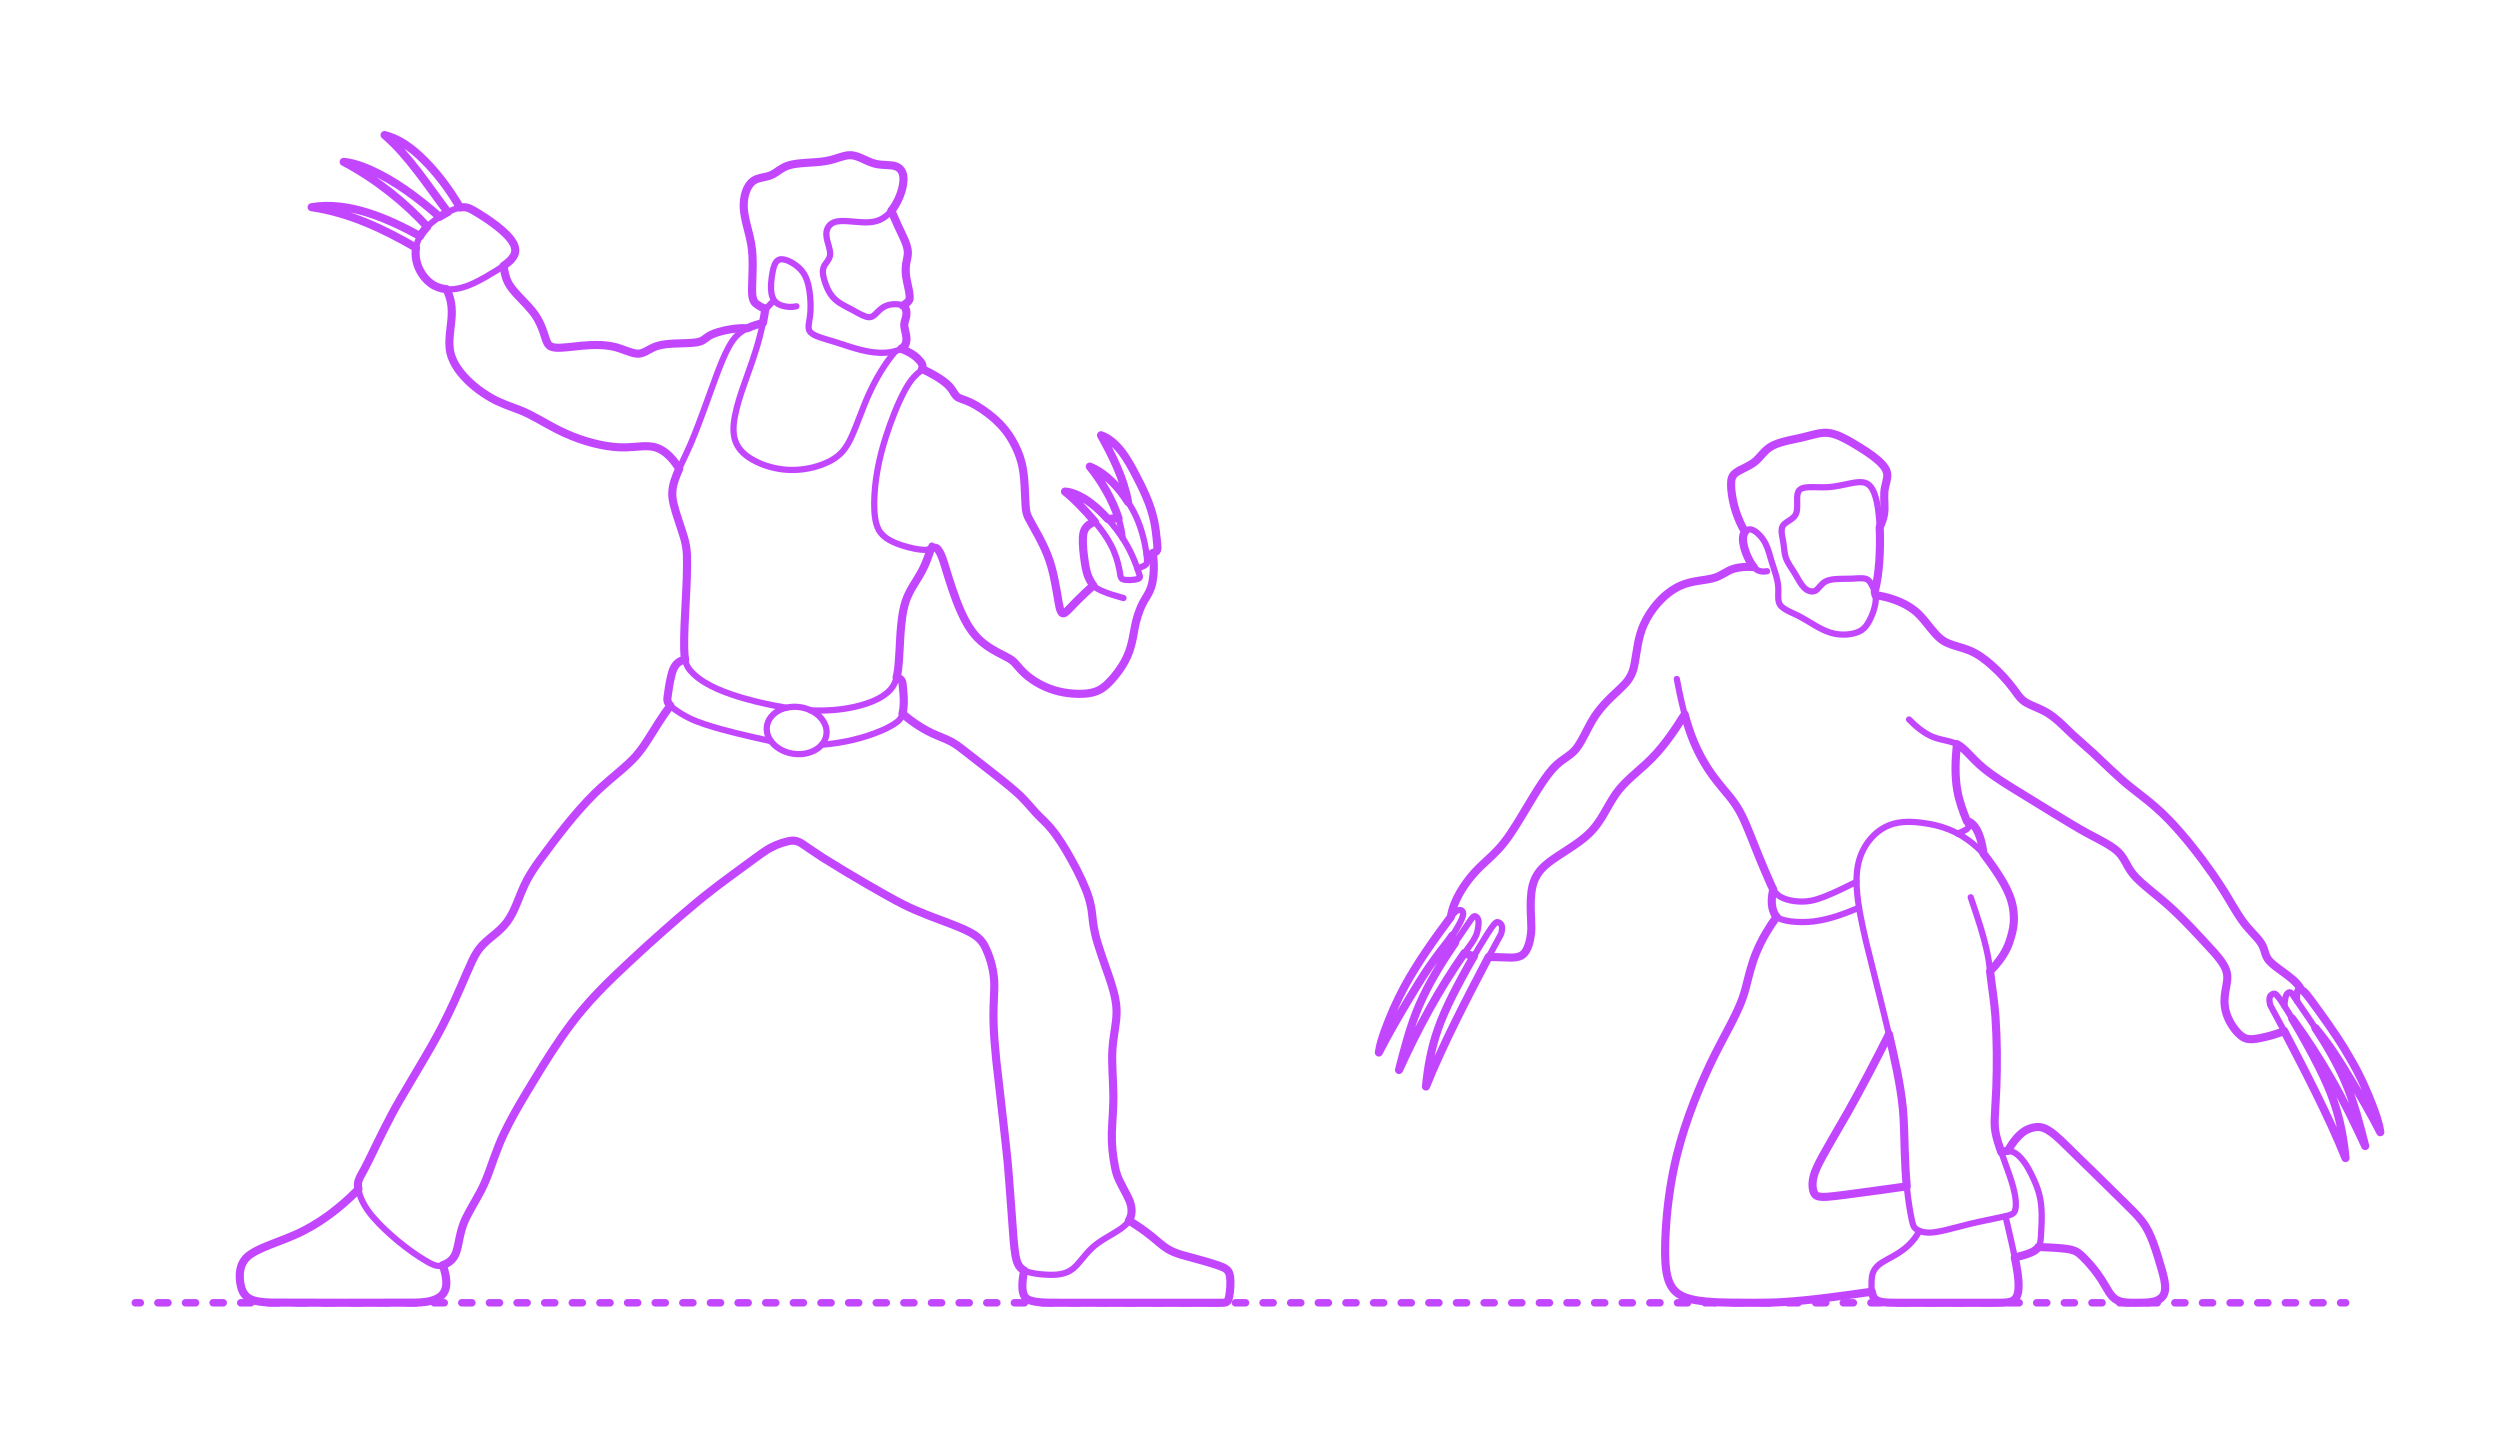 <?xml version="1.0" encoding="utf-8"?>
<!-- Generator: Adobe Illustrator 25.2.1, SVG Export Plug-In . SVG Version: 6.00 Build 0)  -->
<!DOCTYPE svg PUBLIC "-//W3C//DTD SVG 1.1//EN" "http://www.w3.org/Graphics/SVG/1.1/DTD/svg11.dtd">
<svg version="1.1" xmlns:x="http://ns.adobe.com/Extensibility/1.0/" xmlns:i="http://ns.adobe.com/AdobeIllustrator/10.0/" xmlns:graph="http://ns.adobe.com/Graphs/1.0/"
	 xmlns="http://www.w3.org/2000/svg" xmlns:xlink="http://www.w3.org/1999/xlink" x="0px" y="0px" width="1000px" height="575px"
	 viewBox="0 0 1000 575" enable-background="new 0 0 1000 575" xml:space="preserve">
<g id="FILL-BACKGROUND">
	<rect x="0" fill="#FFFFFF" width="1000" height="575"/>
</g>
<g id="N-TEXT">
</g>
<g id="N-DIMENSIONS">
</g>
<g id="_x32_D_x24_AG-DIAGRAM">
	<g id="POLYLINE_38_">
		<g>
			<g>
				
					<line fill="none" stroke="#C346FF" stroke-width="3" stroke-linecap="round" stroke-linejoin="round" x1="54.12" y1="521.117" x2="56.12" y2="521.117"/>
				
					<line fill="none" stroke="#C346FF" stroke-width="3" stroke-linecap="round" stroke-linejoin="round" stroke-dasharray="4.019,7.033" x1="63.153" y1="521.117" x2="932.723" y2="521.117"/>
				
					<line fill="none" stroke="#C346FF" stroke-width="3" stroke-linecap="round" stroke-linejoin="round" x1="936.24" y1="521.117" x2="938.24" y2="521.117"/>
			</g>
		</g>
	</g>
</g>
<g id="_x32_D_x24_AG-GUIDES">
</g>
<g id="_x32_D_x24_AG-DETAILS-DIAGRAM">
</g>
<g id="_x32_D_x24_AG-DETAILS">
</g>
<g id="_x32_D_x24_AG-POP-CULTURE">
	<g id="POLYLINE_1676_">
		
			<path fill="none" stroke="#C346FF" stroke-width="2.5" stroke-linecap="round" stroke-linejoin="round" stroke-miterlimit="10" d="
			M318.555,122.511c-1.9,0.459-3.917,0.307-5.777-0.262c-0.973-0.308-1.914-0.788-2.637-1.519c-0.533-0.531-0.917-1.198-1.166-1.905
			c-0.338-0.954-0.482-1.972-0.544-2.979c-0.092-1.614,0.031-3.255,0.244-4.855c0.253-1.693,0.51-3.439,1.145-5.038
			c0.345-0.837,0.871-1.689,1.735-2.057c0.506-0.217,1.074-0.238,1.615-0.174c0.703,0.085,1.389,0.307,2.041,0.578
			c0.884,0.371,1.733,0.853,2.528,1.389c1.081,0.735,2.1,1.589,2.941,2.593c0.654,0.777,1.195,1.652,1.614,2.576
			c0.814,1.803,1.227,3.775,1.52,5.723c0.375,2.633,0.503,5.325,0.358,7.981c-0.066,1.608-0.412,3.409-0.655,5.003
			c-0.066,0.517-0.114,1.05-0.068,1.57c0.034,0.38,0.123,0.76,0.294,1.102c0.151,0.306,0.367,0.577,0.613,0.811
			c0.489,0.463,1.084,0.804,1.686,1.097c2.746,1.269,6.472,2.092,9.333,3.079c6.082,1.974,12.52,4.306,19.007,3.834
			c1.854-0.134,3.739-0.433,5.438-1.216c0.823-0.39,1.619-0.923,2.119-1.701c0.364-0.564,0.551-1.226,0.614-1.89
			c0.147-1.488-0.299-3.105-0.63-4.549c-0.125-0.573-0.229-1.162-0.215-1.75c0.01-0.502,0.119-1.004,0.248-1.488
			c0.213-0.797,0.519-1.686,0.594-2.508c0.079-0.834,0.02-1.704-0.305-2.484c-0.18-0.431-0.475-0.818-0.867-1.077
			c-0.757-0.497-1.747-0.633-2.635-0.703c-1.495-0.087-3.04,0.075-4.423,0.675c-1.171,0.508-2.184,1.325-3.088,2.215l-1.001,1.008
			c-0.403,0.391-0.836,0.772-1.346,1.017c-0.343,0.166-0.721,0.261-1.102,0.267c-0.455,0.009-0.908-0.083-1.343-0.21
			c-1.827-0.552-3.922-1.872-5.612-2.77l-3.061-1.614c-1.263-0.687-2.521-1.44-3.6-2.395c-0.762-0.669-1.423-1.455-1.981-2.3
			c-0.808-1.222-1.436-2.573-1.936-3.948c-0.385-1.078-0.72-2.195-0.939-3.318c-0.215-1.135-0.282-2.35,0.146-3.444
			c0.319-0.834,0.968-1.621,1.472-2.352c0.61-0.867,1.123-1.827,1.13-2.911c0.017-1.002-0.233-1.996-0.489-2.958
			c-0.422-1.625-1.06-3.383-1.038-5.073c0.012-0.91,0.224-1.829,0.681-2.621c0.421-0.738,1.054-1.349,1.799-1.757
			c0.716-0.398,1.523-0.605,2.332-0.707c1.165-0.146,2.37-0.11,3.541-0.045c2.324,0.135,5.231,0.503,7.555,0.487
			c1.992,0.002,3.99-0.269,5.793-1.157c3.055-1.466,5.217-4.279,6.712-7.247c1.172-2.349,2.065-4.885,2.369-7.501
			c0.13-1.242,0.134-2.536-0.27-3.732c-0.33-0.992-1.006-1.871-1.917-2.392c-0.755-0.446-1.628-0.642-2.491-0.747
			c-1.723-0.196-3.785-0.157-5.494-0.448c-2.172-0.315-4.449-1.482-6.444-2.369c-1.329-0.579-2.716-1.139-4.176-1.242
			c-1.355-0.094-2.702,0.229-3.992,0.614l-2.748,0.869c-4.766,1.572-10.216,1.256-15.142,1.913
			c-1.056,0.144-2.131,0.337-3.151,0.649c-0.743,0.226-1.468,0.536-2.151,0.906c-0.935,0.488-2.193,1.398-3.077,1.99
			c-0.601,0.398-1.231,0.773-1.896,1.051c-0.73,0.303-1.528,0.499-2.301,0.663c-1.507,0.324-3.172,0.597-4.493,1.427
			c-1.411,0.882-2.35,2.345-2.976,3.856c-0.881,2.166-1.204,4.54-1.113,6.869c0.175,4.084,1.695,8.527,2.547,12.511
			c0.952,4.086,1.128,8.321,1.02,12.502c-0.041,1.811-0.306,7.3-0.216,9.042c0.027,0.644,0.082,1.3,0.203,1.933
			c0.147,0.761,0.4,1.531,0.915,2.125c0.378,0.442,0.878,0.768,1.357,1.089c0.547,0.355,1.119,0.73,1.725,0.975
			c0.468,0.19,1.016,0.334,1.497,0.111c0.374-0.172,0.661-0.483,0.932-0.784c0.286-0.305,0.657-0.784,0.956-1.06
			c0.401-0.395,0.852-0.774,1.295-1.121"/>
	</g>
	<g id="POLYLINE_1675_">
		
			<path fill="none" stroke="#C346FF" stroke-width="2.5" stroke-linecap="round" stroke-linejoin="round" stroke-miterlimit="10" d="
			M361.187,122.279c0.596-0.402,1.203-0.827,1.732-1.316c0.266-0.249,0.52-0.522,0.7-0.841c0.114-0.202,0.192-0.425,0.227-0.655
			c0.046-0.303,0.033-0.617,0.02-0.923c-0.098-1.84-0.725-4.29-1.1-6.109c-0.356-1.762-0.564-3.576-0.478-5.375
			c0.067-1.999,0.861-3.99,0.845-5.996c-0.001-1.101-0.254-2.191-0.597-3.232c-0.366-1.108-0.868-2.229-1.37-3.283
			c-1.573-3.22-3.236-6.958-4.619-10.261"/>
	</g>
	<g id="POLYLINE_1674_">
		
			<path fill="none" stroke="#C346FF" stroke-width="2.5" stroke-linecap="round" stroke-linejoin="round" stroke-miterlimit="10" d="
			M306.181,123.303c-1.019,7.104-2.843,14.161-5.184,20.943c-2.553,7.644-6.505,16.906-7.454,24.893
			c-0.216,1.949-0.234,3.952,0.202,5.873c0.319,1.426,0.898,2.799,1.719,4.009c1.036,1.538,2.437,2.809,3.96,3.853
			c4.193,2.827,9.176,4.397,14.181,4.94c5.117,0.529,10.363-0.189,15.185-1.964c3.096-1.162,6.113-2.817,8.294-5.352
			c1.348-1.548,2.376-3.362,3.263-5.206c2.609-5.595,4.93-12.895,7.597-18.46c2.71-5.84,6.074-11.455,10.228-16.386"/>
	</g>
	<g id="POLYLINE_1673_">
		
			<path fill="none" stroke="#C346FF" stroke-width="2.5" stroke-linecap="round" stroke-linejoin="round" stroke-miterlimit="10" d="
			M189.728,84.391c-1.031-0.587-2.097-1.211-3.278-1.428c-1.13-0.214-2.292-0.011-3.384,0.302c-3.164,0.953-6.138,2.648-8.807,4.576
			c-2.998,2.204-5.765,4.976-7.1,8.515c-0.091,0.243-0.197,0.536-0.274,0.784c-1.043,3.232-0.778,6.814,0.558,9.922
			c1.132,2.655,2.975,5.052,5.394,6.653c1.468,0.969,3.159,1.593,4.896,1.857c1.871,0.289,3.793,0.183,5.644-0.192
			c2.129-0.432,4.193-1.219,6.161-2.127c3.142-1.459,6.243-3.34,9.202-5.144c1.824-1.144,3.69-2.337,5.243-3.84
			c0.982-0.967,1.9-2.139,2.088-3.544c0.153-1.117-0.168-2.244-0.672-3.235c-0.848-1.651-2.131-3.046-3.459-4.325
			C198.279,89.746,194.033,86.931,189.728,84.391z"/>
	</g>
	<g id="POLYLINE_1672_">
		
			<path fill="none" stroke="#C346FF" stroke-width="2.5" stroke-linecap="round" stroke-linejoin="round" stroke-miterlimit="10" d="
			M201.395,106.371l0.357,1.985c0.312,1.67,0.765,3.34,1.568,4.846c1.022,1.936,2.544,3.585,4.024,5.179
			c2.25,2.393,5.053,5.108,6.871,7.833c1.357,2.024,2.356,4.288,3.153,6.585c0.372,1.027,1.056,3.404,1.549,4.342
			c0.182,0.351,0.407,0.687,0.694,0.961c0.282,0.273,0.625,0.48,0.992,0.62c0.614,0.232,1.277,0.316,1.928,0.359
			c2.696,0.151,7.37-0.555,10.096-0.792c5.145-0.449,10.505-0.607,15.442,1.134c1.493,0.512,4.019,1.525,5.532,1.85
			c0.603,0.132,1.226,0.218,1.844,0.192c1.084-0.038,2.099-0.491,3.044-0.99c1.377-0.748,2.932-1.639,4.428-2.093
			c2.188-0.681,4.541-0.832,6.819-0.959c2.25-0.117,6.67-0.131,8.835-0.479c0.572-0.09,1.151-0.212,1.693-0.419
			c0.844-0.301,1.623-0.913,2.33-1.454c0.581-0.441,1.209-0.843,1.869-1.156c1.984-0.933,4.149-1.489,6.29-1.925
			c2.694-0.52,5.472-0.824,8.217-0.698"/>
	</g>
	<g id="POLYLINE_1671_">
		
			<path fill="none" stroke="#C346FF" stroke-width="2.5" stroke-linecap="round" stroke-linejoin="round" stroke-miterlimit="10" d="
			M178.645,115.682c0.714,1.566,1.309,3.213,1.663,4.899c0.282,1.343,0.399,2.736,0.406,4.107c0.037,4.687-1.258,9.435-0.892,14.127
			c0.106,1.31,0.366,2.617,0.8,3.858c0.798,2.299,2.098,4.406,3.6,6.31c3.364,4.198,7.688,7.598,12.347,10.254
			c3.218,1.869,7.558,3.374,11.052,4.684c4.786,1.773,10.704,5.567,15.278,7.869c3.776,1.936,7.772,3.547,11.837,4.762
			c3.515,1.049,7.159,1.851,10.811,2.219c1.606,0.16,3.266,0.229,4.879,0.178c1.946-0.05,4.438-0.312,6.387-0.416
			c1.596-0.079,3.231-0.077,4.797,0.275c0.918,0.203,1.808,0.543,2.636,0.988c1.37,0.735,2.595,1.73,3.687,2.831
			c1.441,1.459,2.686,3.134,3.746,4.887"/>
	</g>
	<g id="POLYLINE_1670_">
		
			<path fill="none" stroke="#C346FF" stroke-width="2.5" stroke-linecap="round" stroke-linejoin="round" stroke-miterlimit="10" d="
			M437.339,234.185c-1.994,1.763-4.323,3.931-6.194,5.813c-1.027,1.019-2.997,3.116-4.037,4.139
			c-0.429,0.402-0.859,0.833-1.381,1.113c-0.204,0.104-0.432,0.157-0.652,0.068c-0.311-0.118-0.512-0.408-0.662-0.691
			c-0.505-1.026-0.693-2.271-0.919-3.387c-1.103-6.288-2.116-13.261-4.494-19.176c-0.987-2.515-2.24-5.083-3.506-7.474
			c-0.814-1.571-3.237-5.754-4.057-7.354c-0.307-0.61-0.58-1.245-0.76-1.904c-0.23-0.824-0.335-1.7-0.408-2.552
			c-0.407-5.676-0.216-12.159-1.649-17.684c-0.838-3.278-2.236-6.418-3.952-9.327c-1.326-2.226-2.907-4.321-4.709-6.184
			c-2.832-2.892-6.115-5.382-9.597-7.44c-1.245-0.724-2.558-1.371-3.902-1.892c-0.913-0.37-2.114-0.697-3-1.128
			c-0.778-0.381-1.268-1.062-1.73-1.772c-0.39-0.597-0.95-1.53-1.39-2.075c-0.45-0.577-0.967-1.114-1.509-1.606
			c-1.107-1.002-2.361-1.874-3.624-2.669c-2.035-1.269-4.249-2.412-6.413-3.445"/>
	</g>
	<g id="POLYLINE_1669_">
		
			<path fill="none" stroke="#C346FF" stroke-width="2.5" stroke-linecap="round" stroke-linejoin="round" stroke-miterlimit="10" d="
			M330.548,291.671c-0.282-1.808-1.211-3.473-2.46-4.794c-2.03-2.144-4.836-3.459-7.727-3.948c-3.026-0.505-6.256-0.126-8.969,1.35
			c-3.102,1.677-5.184,4.823-4.614,8.426c0.318,2.041,1.456,3.887,2.952,5.285c2.677,2.492,6.393,3.722,10.022,3.667
			c2.548-0.044,5.131-0.736,7.229-2.212c1.194-0.841,2.216-1.952,2.869-3.264C330.545,294.8,330.794,293.199,330.548,291.671z"/>
	</g>
	<g id="POLYLINE_1668_">
		
			<path fill="none" stroke="#C346FF" stroke-width="2.5" stroke-linecap="round" stroke-linejoin="round" stroke-miterlimit="10" d="
			M305.164,129.15c-2.188,0.627-4.477,1.278-6.514,2.3c-1.211,0.614-2.363,1.376-3.378,2.279c-1.539,1.377-2.704,3.127-3.706,4.919
			c-1.911,3.464-3.403,7.401-4.833,11.092c-2.99,7.996-8.292,23.465-11.872,30.933c-1.842,4.053-4.331,8.724-5.456,13
			c-0.407,1.603-0.578,3.273-0.455,4.924c0.09,1.274,0.347,2.55,0.669,3.784c1.079,4.108,3.198,9.675,4.306,13.786
			c0.716,2.667,0.897,5.468,0.916,8.22c0.008,9.821-1.162,23.359-1.191,33.18c0.009,1.608,0.037,3.329,0.21,4.928
			c0.157,1.44,0.462,2.899,1.172,4.175c0.605,1.107,1.474,2.053,2.384,2.917c2.749,2.596,6.114,4.471,9.549,6.003
			c3.572,1.584,7.391,2.823,11.147,3.893c5.365,1.507,10.945,2.736,16.451,3.601"/>
	</g>
	<g id="POLYLINE_1667_">
		
			<path fill="none" stroke="#C346FF" stroke-width="2.5" stroke-linecap="round" stroke-linejoin="round" stroke-miterlimit="10" d="
			M324.208,284.12c5.872,0.298,11.82-0.074,17.564-1.363c3.152-0.719,6.305-1.658,9.198-3.12c1.387-0.706,2.728-1.556,3.914-2.566
			c1.092-0.921,2.048-2.023,2.708-3.294c0.565-1.072,0.936-2.243,1.2-3.423c0.95-4.378,1.048-12.088,1.381-16.612
			c0.334-4.352,0.716-8.821,2.032-13.002c0.687-2.146,1.713-4.191,2.87-6.12c1.325-2.174,3.368-5.339,4.409-7.622
			c1.332-2.791,2.353-5.791,3.214-8.76"/>
	</g>
	<g id="POLYLINE_1666_">
		
			<path fill="none" stroke="#C346FF" stroke-width="2.5" stroke-linecap="round" stroke-linejoin="round" stroke-miterlimit="10" d="
			M308.379,296.466c-8.591-1.925-18.158-3.996-26.476-6.755c-1.988-0.671-4.029-1.431-5.922-2.336
			c-1.238-0.59-2.496-1.306-3.671-2.015c-1.258-0.773-2.53-1.6-3.633-2.585c-0.514-0.467-1.008-0.977-1.361-1.579
			c-0.28-0.471-0.39-0.991-0.371-1.536c0.006-0.34,0.052-0.707,0.094-1.046c0.33-2.438,0.717-5.079,1.26-7.472
			c0.44-1.916,0.926-3.956,2.28-5.452c0.897-1.004,2.165-1.612,3.477-1.851"/>
	</g>
	<g id="POLYLINE_1665_">
		
			<path fill="none" stroke="#C346FF" stroke-width="2.5" stroke-linecap="round" stroke-linejoin="round" stroke-miterlimit="10" d="
			M328.712,297.884c8.355-0.65,16.682-2.514,24.378-5.866c1.943-0.863,3.878-1.862,5.589-3.13c0.491-0.371,0.966-0.782,1.339-1.274
			c0.589-0.772,0.883-1.723,1.091-2.659c0.382-1.794,0.444-3.662,0.39-5.491c-0.052-1.761-0.241-3.755-0.424-5.513
			c-0.032-0.276-0.067-0.574-0.123-0.847c-0.061-0.297-0.151-0.594-0.303-0.859c-0.411-0.726-1.247-1.042-2.014-1.244"/>
	</g>
	<g id="POLYLINE_1664_">
		
			<path fill="none" stroke="#C346FF" stroke-width="2.5" stroke-linecap="round" stroke-linejoin="round" stroke-miterlimit="10" d="
			M268.142,282.261c-3.042,4.051-6.223,9.209-8.927,13.532c-1.507,2.351-3.132,4.722-5.006,6.794
			c-1.596,1.777-3.459,3.479-5.262,5.049c-3.453,2.956-7.723,6.474-10.942,9.631c-8.173,8.094-15.33,17.629-22.157,26.868
			c-1.803,2.509-3.6,5.152-5.05,7.883c-1.467,2.654-3.121,7.06-4.292,9.874c-1.009,2.374-2.128,4.761-3.664,6.844
			c-1.25,1.696-2.81,3.174-4.408,4.539c-1.705,1.442-4.051,3.271-5.56,4.888c-0.766,0.818-1.459,1.717-2.068,2.657
			c-0.772,1.188-1.444,2.484-2.052,3.763c-0.397,0.839-4.847,11.062-5.326,12.214c-1.739,3.911-3.926,8.533-5.853,12.359
			c-5.447,10.913-13.686,23.659-19.629,34.337c-3.866,6.802-8.208,16.375-11.787,23.362c-0.62,1.251-1.892,3.354-2.464,4.65
			c-0.225,0.514-0.402,1.06-0.47,1.619c-0.127,1.073,0.025,2.164,0.254,3.214c0.936,4.094,3.297,7.711,6.037,10.834
			c2.792,3.206,6.028,6.163,9.269,8.911c3.844,3.187,7.969,6.217,12.308,8.693c0.808,0.451,1.657,0.884,2.52,1.214
			c0.571,0.213,1.173,0.375,1.785,0.389c0.695,0.02,1.377-0.17,2.021-0.417c0.803-0.306,1.582-0.691,2.276-1.201
			c0.753-0.549,1.403-1.242,1.904-2.027c0.48-0.746,0.822-1.578,1.075-2.427c0.766-2.671,1.168-5.846,1.968-8.504
			c0.777-2.808,2.108-5.469,3.53-8.002c2.124-3.76,4.568-7.781,6.174-11.766c2.497-6.194,4.474-13.005,7.431-19.002
			c3.198-6.699,7.536-13.827,11.372-20.215c3.504-5.731,7.673-12.525,11.512-17.996c3.318-4.778,7.014-9.543,10.899-13.874
			c5.079-5.753,11.479-11.772,17.107-17.038c10.897-10.024,22.726-20.706,34.496-29.669c4.959-3.729,12.556-9.3,17.582-12.922
			c1.148-0.793,2.385-1.62,3.622-2.275c1.73-0.932,3.591-1.644,5.482-2.172c0.89-0.239,1.828-0.506,2.753-0.577
			c0.689-0.059,1.393-0.009,2.061,0.179c0.63,0.172,1.222,0.467,1.782,0.799c1.839,1.127,4.874,3.36,6.686,4.52
			c8.658,5.592,18.883,11.546,27.884,16.634c3.286,1.872,6.949,3.754,10.393,5.311c5.513,2.478,13.59,5.19,19.155,7.56
			c1.276,0.568,2.946,1.31,4.176,2.048c1.388,0.808,2.711,1.78,3.743,3.022c0.95,1.129,1.625,2.466,2.206,3.814
			c2.096,4.855,3.222,10.164,3.004,15.461c-0.15,3.74-0.412,9.356-0.29,13.038c0.094,4.972,0.61,10.629,1.109,15.597
			c0.411,3.715,4.338,37.598,4.506,40.208c0.36,3.059,2.14,27.838,2.426,31.536c0.256,2.511,0.431,5.237,1.056,7.684
			c0.281,1.037,0.657,2.081,1.301,2.952c0.911,1.246,2.402,1.861,3.847,2.254c2.665,0.701,5.466,0.915,8.213,1.015
			c2.051,0.047,4.147-0.082,6.108-0.727c1.3-0.423,2.518-1.104,3.545-2.009c0.991-0.856,1.879-1.895,2.719-2.898
			c1.449-1.77,3.052-3.758,4.739-5.286c3.208-2.938,7.737-5.015,11.303-7.468c0.982-0.688,1.92-1.472,2.666-2.416
			c0.752-0.943,1.306-2.057,1.541-3.244c0.424-2.13-0.09-4.336-0.972-6.285c-1.49-3.262-4-7.078-4.989-10.534
			c-0.466-1.667-0.779-3.503-1.053-5.214c-0.427-2.781-0.703-5.644-0.748-8.459c-0.064-5.262,0.711-11.455,0.625-16.716
			c-0.01-7.032-0.998-15.05-0.084-22.048c0.388-3.345,1.235-7.518,1.349-10.887c0.221-4.932-1.246-9.77-2.787-14.4
			c-1.622-4.833-4.734-13.039-5.792-17.908c-0.33-1.448-0.606-2.994-0.801-4.466c-0.235-1.762-0.443-4.322-0.782-6.049
			c-0.441-2.408-1.186-4.78-2.081-7.056c-2.201-5.459-5.031-10.761-8.016-15.828c-2.42-4.061-5.113-8.058-8.493-11.387
			c-0.898-0.887-2.639-2.55-3.451-3.448c-1.265-1.368-3.205-3.673-4.477-5.022c-1.829-1.974-3.935-3.83-6.004-5.553
			c-3.81-3.174-15.194-11.955-19.257-15.138c-0.769-0.582-1.747-1.322-2.557-1.842c-1.177-0.773-2.459-1.422-3.75-1.984
			l-3.703-1.541c-4.995-2.093-9.603-5.102-13.666-8.674"/>
	</g>
	<g id="POLYLINE_1663_">
		
			<path fill="none" stroke="#C346FF" stroke-width="2.5" stroke-linecap="round" stroke-linejoin="round" stroke-miterlimit="10" d="
			M409.649,508.177c-0.299,1.667-0.586,3.409-0.671,5.1c-0.051,1.054-0.053,2.132,0.126,3.175c0.129,0.751,0.356,1.504,0.779,2.144
			c0.286,0.435,0.668,0.805,1.109,1.08c0.5,0.314,1.068,0.513,1.635,0.67c0.88,0.244,1.811,0.398,2.719,0.498
			c1.403,0.156,2.95,0.202,4.366,0.235c0,0,2.101,0.027,2.101,0.027l66.314,0.011l0.789-0.004c0,0,0.175-0.004,0.175-0.004
			s0.167-0.006,0.167-0.006c0.062-0.005,0.171-0.007,0.235-0.013c0.391-0.03,0.799-0.082,1.14-0.289
			c0.237-0.143,0.419-0.365,0.547-0.609c0.251-0.479,0.367-1.02,0.479-1.545c0.244-1.232,0.374-2.503,0.45-3.756
			c0.074-1.396,0.093-2.82-0.096-4.208c-0.135-0.978-0.434-1.992-1.159-2.7c-0.459-0.459-1.036-0.783-1.622-1.053
			c-1.232-0.563-2.708-1.004-4.001-1.428c-3.792-1.225-9.101-2.529-12.946-3.666c-1.828-0.566-3.638-1.278-5.276-2.276
			c-1.796-1.053-4.504-3.505-6.14-4.833c-2.916-2.382-6.081-4.56-9.308-6.496"/>
	</g>
	<g id="POLYLINE_1662_">
		
			<path fill="none" stroke="#C346FF" stroke-width="2.5" stroke-linecap="round" stroke-linejoin="round" stroke-miterlimit="10" d="
			M143.363,475.76c-7.376,7.492-15.906,14.062-25.588,18.275c-4.427,1.978-9.969,3.753-14.337,5.861
			c-2.215,1.091-4.499,2.372-5.901,4.473c-1.319,1.979-1.725,4.429-1.632,6.772c0.055,1.221,0.216,2.458,0.526,3.641
			c0.311,1.178,0.816,2.331,1.619,3.258c0.585,0.681,1.32,1.227,2.125,1.62c1.085,0.531,2.282,0.806,3.469,0.996
			c1.577,0.249,3.276,0.338,4.873,0.396c4.555,0.087,54.007,0.096,57.748,0.02c2.825-0.099,5.766-0.292,8.353-1.532
			c0.728-0.35,1.426-0.789,2.011-1.351c0.532-0.509,0.966-1.123,1.267-1.795c0.585-1.302,0.697-2.766,0.604-4.175
			c-0.147-2.097-0.714-4.159-1.389-6.142"/>
	</g>
	<g id="POLYLINE_1661_">
		
			<path fill="none" stroke="#C346FF" stroke-width="2.5" stroke-linecap="round" stroke-linejoin="round" stroke-miterlimit="10" d="
			M448.209,230.517c-0.494-3.382-1.281-6.769-2.613-9.924c-1.432-3.455-3.51-6.632-5.798-9.577
			c-2.283-2.938-4.845-5.823-7.428-8.499c-1.985-2.058-4.11-4.115-6.369-5.874c2.112,0.132,4.14,0.907,6.016,1.849
			c2.884,1.472,5.456,3.531,7.814,5.735c3.366,3.181,6.385,6.784,8.963,10.63c3.196,4.756,5.508,10.107,7.133,15.59
			c0.041,0.199,0.057,0.418-0.041,0.604c-0.096,0.182-0.276,0.299-0.457,0.387c-0.504,0.234-1.062,0.336-1.608,0.423
			c-1.142,0.163-2.318,0.211-3.467,0.103c-0.474-0.055-0.968-0.117-1.397-0.338c-0.166-0.089-0.311-0.217-0.412-0.376
			C448.4,231.029,448.335,230.749,448.209,230.517z"/>
	</g>
	<g id="POLYLINE_1660_">
		
			<path fill="none" stroke="#C346FF" stroke-width="2.5" stroke-linecap="round" stroke-linejoin="round" stroke-miterlimit="10" d="
			M437.952,208.72c-1.031,0.364-2.049,0.84-2.872,1.573c-0.651,0.574-1.151,1.314-1.447,2.13c-0.335,0.907-0.447,1.885-0.486,2.846
			c-0.059,1.723,0.055,3.498,0.216,5.214c0.183,1.845,0.447,3.84,0.756,5.666c0.212,1.223,0.476,2.478,0.882,3.652
			c0.422,1.25,1.032,2.447,1.738,3.559c0.243,0.392,0.521,0.772,0.856,1.092c0.838,0.802,1.895,1.34,2.939,1.822
			c2.815,1.252,5.896,2.124,8.862,2.954"/>
	</g>
	<g id="POLYLINE_1659_">
		
			<path fill="none" stroke="#C346FF" stroke-width="2.5" stroke-linecap="round" stroke-linejoin="round" stroke-miterlimit="10" d="
			M447.43,207.408c-1.42-0.041-2.884,0.038-4.296,0.197"/>
	</g>
	<g id="POLYLINE_1658_">
		
			<path fill="none" stroke="#C346FF" stroke-width="2.5" stroke-linecap="round" stroke-linejoin="round" stroke-miterlimit="10" d="
			M360.443,139.514c2.829,1.05,5.614,2.541,7.554,4.907c0.47,0.575,0.942,1.162,0.979,1.934c0.03,0.337,0.018,0.685-0.1,1.005
			c-0.166,0.461-0.491,0.846-0.842,1.178c-0.363,0.334-0.86,0.716-1.23,1.043c-0.457,0.4-0.906,0.844-1.311,1.296
			c-1.362,1.523-2.471,3.291-3.46,5.073c-3.158,5.886-5.571,12.279-7.646,18.62c-2.765,8.631-4.623,17.664-4.71,26.749
			c-0.003,2.082,0.081,4.214,0.42,6.271c0.25,1.485,0.652,2.969,1.372,4.299c0.937,1.771,2.474,3.103,4.2,4.08
			c1.614,0.924,3.372,1.62,5.137,2.197c1.598,0.519,3.297,0.957,4.944,1.293c1.211,0.236,2.466,0.452,3.702,0.486
			c0.624,0.015,1.261-0.008,1.875-0.129c0.565-0.097,1.209-0.361,1.747-0.561c0.296-0.105,0.607-0.205,0.925-0.19
			c0.224,0.01,0.442,0.088,0.627,0.213c0.379,0.257,0.66,0.633,0.913,1.009c0.559,0.859,0.973,1.818,1.345,2.77
			c0.555,1.346,2.378,7.545,2.857,9.044c1.245,3.881,2.67,7.951,4.272,11.698c1.55,3.601,3.387,7.16,5.935,10.163
			c1.306,1.546,2.823,2.938,4.467,4.118c2.543,1.867,5.635,3.397,8.438,4.846c0.658,0.351,1.322,0.722,1.919,1.167
			c0.433,0.323,0.833,0.703,1.199,1.099c0.79,0.854,1.807,2.132,2.617,2.957c0.831,0.871,1.733,1.708,2.673,2.46
			c4.095,3.235,9.012,5.443,14.149,6.363c2.704,0.483,5.484,0.688,8.228,0.521c1.843-0.121,3.71-0.419,5.411-1.166
			c2.748-1.203,4.841-3.5,6.746-5.749c2.073-2.525,3.917-5.287,5.227-8.287c1.135-2.607,1.827-5.415,2.33-8.208
			c0.271-1.514,0.664-3.817,1.039-5.3c0.408-1.618,0.928-3.265,1.528-4.822c0.34-0.878,0.74-1.795,1.171-2.633
			c0.492-0.955,1.28-2.213,1.82-3.12c0.584-0.993,1.116-2.041,1.489-3.132c0.507-1.484,0.781-3.053,0.948-4.61
			c0.306-3.067,0.232-6.204-0.242-9.25"/>
	</g>
	<g id="POLYLINE_1657_">
		
			<path fill="none" stroke="#C346FF" stroke-width="2.5" stroke-linecap="round" stroke-linejoin="round" stroke-miterlimit="10" d="
			M449.065,215.27c-0.416-4.662-1.883-9.187-3.775-13.447c-2.441-5.42-5.63-10.559-9.367-15.18c3.455,1.407,6.516,3.672,9.137,6.305
			c3.104,3.129,5.682,6.787,7.818,10.634c2.442,4.37,4.055,9.158,5.045,14.054c0.391,1.93,0.725,3.927,0.86,5.893
			c0.022,0.416,0.053,0.851,0.006,1.267c-0.026,0.224-0.082,0.449-0.189,0.649c-0.1,0.189-0.243,0.352-0.405,0.49
			c-0.243,0.207-0.527,0.367-0.812,0.51c-0.758,0.377-1.642,0.673-2.44,0.96"/>
	</g>
	<g id="POLYLINE_1656_">
		
			<path fill="none" stroke="#C346FF" stroke-width="2.5" stroke-linecap="round" stroke-linejoin="round" stroke-miterlimit="10" d="
			M451.228,200.794c-1.749-9.497-6.181-18.305-10.824-26.687c5.414,2.003,8.91,7.011,11.695,11.819
			c2.96,5.343,5.858,10.903,7.917,16.663c1.812,5.04,2.505,10.453,2.924,15.769c0.03,0.574,0.069,1.175-0.106,1.73
			c-0.059,0.188-0.163,0.362-0.307,0.496c-0.229,0.213-0.521,0.343-0.811,0.45c-0.992,0.345-2.079,0.478-3.116,0.621"/>
	</g>
	<g id="POLYLINE_1655_">
		
			<path fill="none" stroke="#C346FF" stroke-width="2.5" stroke-linecap="round" stroke-linejoin="round" stroke-miterlimit="10" d="
			M166.418,99.107c-12.913-7.526-26.855-14.075-41.768-16.22c14.789-2.51,30.677,4.568,43.395,11.576"/>
	</g>
	<g id="POLYLINE_1654_">
		
			<path fill="none" stroke="#C346FF" stroke-width="2.5" stroke-linecap="round" stroke-linejoin="round" stroke-miterlimit="10" d="
			M170.891,90.729c-4.574-5.087-9.697-9.769-15.071-13.998c-5.73-4.493-11.893-8.575-18.34-11.966
			c1.405,0.1,2.816,0.395,4.175,0.759c2.186,0.593,4.345,1.413,6.417,2.326c10.239,4.611,19.38,11.495,27.748,18.913"/>
	</g>
	<g id="POLYLINE_1653_">
		
			<path fill="none" stroke="#C346FF" stroke-width="2.5" stroke-linecap="round" stroke-linejoin="round" stroke-miterlimit="10" d="
			M179.121,84.86c-4.869-6.576-10.843-15.048-16.013-21.285c-2.828-3.392-5.886-6.708-9.269-9.555
			c2.177,0.58,4.287,1.441,6.256,2.533c2.744,1.517,5.25,3.484,7.555,5.6c6.518,6.004,11.909,13.25,16.385,20.876"/>
	</g>
	<g id="POLYLINE_1652_">
		
			<path fill="none" stroke="#C346FF" stroke-width="2.5" stroke-linecap="round" stroke-linejoin="round" stroke-miterlimit="10" d="
			M796.025,388.485c2.566-2.646,4.936-5.572,6.567-8.894c0.755-1.526,1.343-3.168,1.81-4.804c0.342-1.191,0.653-2.435,0.857-3.656
			c0.45-2.595,0.382-5.272-0.052-7.865c-0.538-3.452-1.955-6.711-3.644-9.747c-2.341-4.198-5.253-8.225-8.165-12.048
			c-3.893-4.161-8.608-7.628-13.929-9.723c-3.306-1.323-6.829-2.107-10.352-2.577c-4.37-0.583-8.979-0.772-13.17,0.808
			c-4.664,1.753-8.4,5.515-10.643,9.913c-0.998,1.954-1.714,4.063-2.133,6.215c-0.583,2.985-0.642,6.074-0.468,9.103
			c0.442,7.059,2.072,14.245,3.636,21.134c3.637,14.956,10.694,41.65,13.309,56.429c0.622,3.468,1.164,7.152,1.497,10.657
			c0.616,6.331,0.6,14.848,0.909,21.226c0.323,7.771,1.068,15.7,2.667,23.317c0.156,0.702,0.316,1.439,0.574,2.111
			c0.178,0.467,0.436,0.914,0.808,1.253c0.798,0.707,1.804,1.154,2.831,1.412c3.125,0.737,6.365-0.049,9.429-0.74l9.767-2.487
			c3.351-0.827,10.405-2.224,13.833-2.979c0.621-0.15,1.298-0.306,1.901-0.51c0.497-0.169,1-0.37,1.41-0.705
			c0.483-0.385,0.728-0.962,0.857-1.551c0.238-1.068,0.243-2.181,0.174-3.268c-0.139-1.967-0.558-3.927-1.068-5.829
			c-1.615-5.921-4.909-13.502-6.515-19.422c-0.325-1.24-0.59-2.532-0.727-3.808c-0.148-1.324-0.151-2.697-0.102-4.027l0.643-12.393
			c0.33-9.35,0.291-18.978-0.351-28.314c-0.279-4.333-1.252-11.175-1.84-15.545c-0.31-2.583-0.718-6.611-1.246-9.124
			c-1.571-7.79-4.248-15.611-6.811-23.128"/>
	</g>
	<g id="POLYLINE_1651_">
		
			<path fill="none" stroke="#C346FF" stroke-width="2.5" stroke-linecap="round" stroke-linejoin="round" stroke-miterlimit="10" d="
			M742.617,352.705c-4.166,2.056-8.846,4.427-13.161,6.08c-1.73,0.655-3.524,1.253-5.349,1.569c-2.216,0.378-4.508,0.361-6.73,0.031
			c-1.676-0.263-3.352-0.704-4.865-1.485c-1.133-0.577-2.093-1.418-2.789-2.483c-0.388-0.577-0.721-1.214-1.025-1.839
			c-1.531-3.31-3.776-8.715-5.176-12.078c-1.279-3.157-4.383-11.146-5.764-14.157c-0.788-1.736-1.668-3.517-2.667-5.142
			c-1.011-1.656-2.204-3.262-3.425-4.77c-1.771-2.141-4.638-5.515-6.234-7.717c-1.6-2.168-3.134-4.537-4.454-6.887
			c-5.621-9.865-8.132-21.173-10.252-32.225"/>
	</g>
	<g id="POLYLINE_1650_">
		
			<path fill="none" stroke="#C346FF" stroke-width="2.5" stroke-linecap="round" stroke-linejoin="round" stroke-miterlimit="10" d="
			M709.28,355.697c-0.61,3.026-0.998,6.315,0.246,9.234c0.225,0.544,0.489,1.087,0.885,1.528c0.484,0.546,1.153,0.884,1.823,1.146
			c1.292,0.501,2.672,0.771,4.042,0.949c3.06,0.361,6.195,0.373,9.256,0.01c6.27-0.801,12.292-3.047,18.086-5.494"/>
	</g>
	<g id="POLYLINE_1649_">
		
			<path fill="none" stroke="#C346FF" stroke-width="2.5" stroke-linecap="round" stroke-linejoin="round" stroke-miterlimit="10" d="
			M783.067,333.418c0.865-0.364,1.84-0.762,2.673-1.184c0.35-0.18,0.705-0.373,1.019-0.612c0.297-0.225,0.575-0.527,0.622-0.911
			c0.039-0.292-0.032-0.586-0.113-0.865c-0.249-0.84-1.042-2.734-1.364-3.577c-0.684-1.756-1.347-3.654-1.878-5.461
			c-2.299-7.475-2.013-15.453-1.257-23.15"/>
	</g>
	<g id="POLYLINE_1648_">
		
			<path fill="none" stroke="#C346FF" stroke-width="2.5" stroke-linecap="round" stroke-linejoin="round" stroke-miterlimit="10" d="
			M786.782,328.489c1.286,0.201,2.318,1.126,3.081,2.131c0.931,1.239,1.571,2.681,2.076,4.139c0.738,2.164,1.176,4.445,1.459,6.712"
			/>
	</g>
	<g id="POLYLINE_1647_">
		
			<path fill="none" stroke="#C346FF" stroke-width="2.5" stroke-linecap="round" stroke-linejoin="round" stroke-miterlimit="10" d="
			M706.823,228.488c-1.074,0.194-2.216,0.209-3.252-0.171c-0.674-0.247-1.271-0.673-1.774-1.181
			c-1.223-1.261-2.043-2.879-2.774-4.46c-0.669-1.504-1.23-3.085-1.568-4.698c-0.207-1.018-0.338-2.072-0.232-3.11
			c0.077-0.716,0.287-1.434,0.7-2.031c0.288-0.417,0.685-0.77,1.161-0.955c0.441-0.175,0.933-0.187,1.392-0.079
			c0.58,0.135,1.116,0.418,1.609,0.746c0.744,0.501,1.407,1.123,2.004,1.79c0.83,0.931,1.542,1.972,2.105,3.085
			c1.064,2.03,1.775,4.955,2.446,7.155c0.253,0.817,1.141,3.549,1.419,4.407c0.596,1.938,1.137,3.939,1.25,5.971
			c0.124,1.783-0.215,3.914,0.175,5.671c0.121,0.518,0.331,1.02,0.648,1.449c0.494,0.673,1.18,1.18,1.885,1.615
			c1.548,0.942,3.729,1.824,5.344,2.652c1.773,0.884,4.931,2.827,6.667,3.85c1.97,1.135,4.022,2.221,6.202,2.887
			c1.494,0.456,3.057,0.701,4.617,0.75c1.56,0.047,3.135-0.094,4.651-0.467c1.108-0.277,2.205-0.679,3.159-1.316
			c1.374-0.901,2.312-2.306,3.071-3.734c1.119-2.134,1.985-4.436,2.405-6.813c0.189-1.108,0.258-2.25,0.088-3.365
			c-0.18-1.254-0.642-2.455-1.218-3.577c-0.516-0.956-0.997-2.035-1.916-2.671c-0.565-0.388-1.261-0.514-1.933-0.562
			c-1.244-0.086-3.186,0.094-4.449,0.148c-0.821,0.042-3.724,0.063-4.589,0.073c-1.403,0.038-2.842,0.111-4.21,0.437
			c-0.881,0.211-1.747,0.552-2.462,1.118c-0.935,0.707-1.684,1.803-2.526,2.609c-0.459,0.438-0.992,0.764-1.631,0.846
			c-0.898,0.124-1.809-0.17-2.57-0.638c-0.76-0.466-1.379-1.13-1.911-1.838c-1.091-1.448-2.1-3.492-3.068-5.028
			c-1.169-1.902-2.666-3.838-3.408-5.96c-0.323-0.937-0.486-1.936-0.608-2.918c-0.05-0.526-0.266-2.327-0.341-2.846
			c-0.103-0.667-0.356-2.014-0.485-2.674c-0.153-0.881-0.292-1.792-0.231-2.688c0.039-0.563,0.169-1.132,0.46-1.621
			c0.402-0.671,1.056-1.14,1.695-1.569c1.22-0.809,2.692-1.586,3.415-2.912c0.364-0.664,0.51-1.424,0.585-2.171
			c0.204-2.007-0.17-4.147,0.204-6.133c0.115-0.547,0.319-1.096,0.707-1.509c0.325-0.35,0.751-0.59,1.196-0.754
			c0.736-0.268,1.529-0.36,2.306-0.412c2.525-0.133,5.784,0.153,8.302-0.048c2.765-0.184,6.124-0.984,8.854-1.538
			c1.665-0.303,3.4-0.636,5.087-0.329c0.85,0.162,1.65,0.57,2.28,1.164c0.954,0.894,1.549,2.098,2.004,3.307
			c0.724,1.976,1.142,4.081,1.455,6.158c0.796,5.622,0.876,11.413,0.707,17.082c-0.198,5.364-0.72,10.79-2.033,16.004"/>
	</g>
	<g id="POLYLINE_1646_">
		
			<path fill="none" stroke="#C346FF" stroke-width="2.5" stroke-linecap="round" stroke-linejoin="round" stroke-miterlimit="10" d="
			M697.993,212.737c-3.016-5.137-4.902-10.959-5.464-16.889c-0.092-1.11-0.145-2.245-0.041-3.356
			c0.077-0.811,0.289-1.632,0.765-2.305c0.681-0.97,1.755-1.562,2.773-2.118c1.688-0.886,3.731-1.797,5.282-2.89
			c0.726-0.509,1.394-1.119,2.007-1.759c1.173-1.214,2.431-2.833,3.758-3.873c0.907-0.74,1.95-1.311,3.028-1.76
			c3.172-1.336,7.378-2.024,10.746-2.79c2.028-0.437,4.776-1.299,6.818-1.655c1.251-0.219,2.54-0.307,3.803-0.147
			c1.638,0.206,3.219,0.768,4.723,1.432c1.626,0.722,3.243,1.627,4.777,2.527c1.579,0.978,3.888,2.311,5.415,3.348
			c1.561,1.031,3.141,2.157,4.563,3.375c0.842,0.725,1.675,1.505,2.373,2.373c0.755,0.938,1.39,2.028,1.55,3.238
			c0.128,0.971-0.042,1.955-0.252,2.903l-0.566,2.393c-0.687,2.851-0.19,6.058-0.255,8.957c-0.024,1.093-0.177,2.196-0.46,3.252
			c-0.342,1.318-0.915,2.667-1.457,3.918"/>
	</g>
	<g id="POLYLINE_1645_">
		
			<path fill="none" stroke="#C346FF" stroke-width="2.5" stroke-linecap="round" stroke-linejoin="round" stroke-miterlimit="10" d="
			M767.747,492.357c-1.101,2.133-2.576,4.08-4.321,5.728c-1.915,1.822-4.166,3.283-6.471,4.563
			c-2.351,1.348-5.403,2.629-6.985,4.931c-0.41,0.587-0.725,1.242-0.93,1.929c-0.277,0.917-0.36,1.889-0.4,2.842
			c-0.046,1.642-0.144,3.361,0.21,4.976c0.155,0.688,0.408,1.37,0.844,1.931c0.352,0.46,0.831,0.81,1.357,1.047
			c0.671,0.305,1.405,0.46,2.131,0.566c1.605,0.232,3.453,0.224,5.082,0.246c0,0,40.76,0,40.76,0s1.385-0.016,1.385-0.016
			c0.63-0.019,1.385-0.036,2.015-0.099c0.893-0.086,1.81-0.225,2.615-0.642c0.54-0.279,1.003-0.701,1.339-1.207
			c0.515-0.773,0.764-1.692,0.906-2.601c0.241-1.634,0.171-3.314,0.036-4.954c-0.112-1.423-0.369-2.987-0.599-4.399
			c-1.007-5.87-3.171-14.825-4.518-20.708"/>
	</g>
	<g id="POLYLINE_1644_">
		
			<path fill="none" stroke="#C346FF" stroke-width="2.5" stroke-linecap="round" stroke-linejoin="round" stroke-miterlimit="10" d="
			M908.127,402.125c7.041,12.861,14.593,27.43,20.957,40.639c3.007,6.351,6.579,13.966,9.124,20.472
			c-0.81-8.788-2.605-17.575-5.837-25.803c-1.826-4.746-4.291-9.684-6.636-14.212c-3.702-7.036-7.873-14.391-12.135-21.096
			c-0.915-1.379-1.829-2.896-2.96-4.108c-0.184-0.183-0.381-0.362-0.616-0.477c-0.166-0.082-0.359-0.111-0.54-0.066
			c-0.258,0.068-0.56,0.213-0.787,0.351c-0.255,0.158-0.473,0.378-0.619,0.641c-0.183,0.324-0.264,0.697-0.293,1.066
			C907.725,400.407,907.907,401.283,908.127,402.125z"/>
	</g>
	<g id="POLYLINE_1643_">
		
			<path fill="none" stroke="#C346FF" stroke-width="2.5" stroke-linecap="round" stroke-linejoin="round" stroke-miterlimit="10" d="
			M913.672,412.391c-3.212,1.356-6.635,2.289-10.058,2.933c-1.505,0.257-3.074,0.548-4.592,0.247
			c-1.092-0.214-2.075-0.8-2.912-1.517c-0.877-0.746-1.647-1.621-2.339-2.539c-1.72-2.32-3.081-4.973-3.65-7.819
			c-0.504-2.486-0.358-5.066,0.092-7.549c0.306-1.725,0.768-3.696,0.711-5.448c-0.023-0.939-0.199-1.877-0.529-2.757
			c-1.014-2.649-2.923-4.855-4.757-6.974c-5.651-6.205-11.832-12.999-18.064-18.598c-3.795-3.465-9.212-7.391-12.833-11.037
			c-1.416-1.421-2.591-2.985-3.567-4.746c-1.125-2.014-2.257-4.291-3.973-5.861c-1.034-0.979-2.226-1.816-3.429-2.574
			c-2.113-1.352-6.81-3.747-9.078-4.972c-5.406-2.867-24.375-14.756-29.921-18.097c-2.362-1.469-5.28-3.317-7.541-4.924
			c-2.533-1.784-5.01-3.75-7.189-5.959l-3.433-3.52c-1.041-1.027-2.144-2.031-3.407-2.78c-0.971-0.58-2.053-0.971-3.141-1.269
			c-2.258-0.61-4.879-0.983-7.034-1.914c-3.609-1.547-6.677-4.141-9.408-6.918"/>
	</g>
	<g id="POLYLINE_1642_">
		
			<path fill="none" stroke="#C346FF" stroke-width="2.5" stroke-linecap="round" stroke-linejoin="round" stroke-miterlimit="10" d="
			M913.782,402.408c0.07-1.151,0.15-2.337,0.419-3.46c0.153-0.63,0.394-1.225,0.882-1.67c0.171-0.159,0.371-0.301,0.603-0.348
			c0.193-0.041,0.397,0.003,0.567,0.101c0.394,0.234,0.671,0.668,0.938,1.031c4.344,6.387,9.807,14.085,13.701,20.679
			c3.117,5.282,6.014,10.849,8.266,16.556c2.88,7.357,4.989,15.452,6.926,23.118c-4.181-9.076-8.911-18.714-13.876-27.368
			c-4.583-8.013-9.864-16.18-15.328-23.618"/>
	</g>
	<g id="POLYLINE_1641_">
		
			<path fill="none" stroke="#C346FF" stroke-width="2.5" stroke-linecap="round" stroke-linejoin="round" stroke-miterlimit="10" d="
			M918.828,400.491c-0.017-1.252-0.119-2.68,0.046-3.917c0.027-0.156,0.062-0.314,0.137-0.455c0.046-0.086,0.116-0.162,0.205-0.205
			c0.14-0.066,0.299-0.085,0.452-0.089c0.544-0.004,1.061,0.233,1.502,0.534c0.972,0.688,1.691,1.719,2.417,2.648
			c6.578,8.845,13.184,18.098,18.428,27.8c2.846,5.251,5.296,10.895,7.408,16.478c1.145,3.107,2.239,6.316,2.703,9.606
			c-3.536-6.983-7.944-14.542-11.966-21.279c-4.153-6.985-8.715-14.209-13.998-20.384"/>
	</g>
	<g id="POLYLINE_1640_">
		
			<path fill="none" stroke="#C346FF" stroke-width="2.5" stroke-linecap="round" stroke-linejoin="round" stroke-miterlimit="10" d="
			M750.213,238.08c2.633,0.306,5.232,0.99,7.723,1.887c2.8,1.01,5.517,2.36,7.856,4.216c3.165,2.483,5.584,6.289,8.269,9.247
			c0.823,0.901,1.712,1.771,2.701,2.49c0.724,0.526,1.521,0.967,2.338,1.331c2.633,1.156,5.721,1.737,8.383,2.819
			c3.447,1.345,6.458,3.613,9.216,6.04c3.287,2.942,6.323,6.221,8.944,9.771c1.008,1.363,2.132,3.112,3.444,4.207
			c0.557,0.474,1.184,0.871,1.827,1.216c1.29,0.7,3.524,1.607,4.856,2.204c1.156,0.522,2.331,1.102,3.407,1.772
			c1.342,0.834,2.616,1.826,3.809,2.859c1.403,1.19,4.129,3.876,5.491,5.176c2.138,2.04,6.749,6.009,8.936,8.029
			c4.187,3.92,10.34,9.984,14.764,13.452c2.251,1.781,7.603,5.914,9.656,7.732c1.924,1.666,3.9,3.526,5.665,5.355
			c6.405,6.678,12.217,14.13,17.532,21.697c1.659,2.388,3.489,5.146,5.007,7.621c1.692,2.776,4.671,7.931,6.503,10.564
			c1.596,2.403,4.057,4.967,6.005,7.097c1.039,1.185,2.092,2.429,2.701,3.898c0.47,1.123,0.726,2.449,1.214,3.565
			c0.356,0.834,0.867,1.602,1.491,2.26c0.735,0.784,1.593,1.484,2.441,2.142c2.165,1.664,4.851,3.432,6.885,5.249
			c1.289,1.145,2.482,2.454,3.231,4.022"/>
	</g>
	<g id="POLYLINE_1639_">
		
			<path fill="none" stroke="#C346FF" stroke-width="2.5" stroke-linecap="round" stroke-linejoin="round" stroke-miterlimit="10" d="
			M591.43,369.023c-0.006-0.781-0.153-1.639-0.758-2.187c-0.22-0.206-0.506-0.376-0.816-0.359c-0.199,0.009-0.386,0.099-0.541,0.221
			c-0.427,0.352-0.737,0.848-1.057,1.294c-3.158,4.655-9.465,13.694-12.299,18.412c-2.633,4.302-5.158,8.9-7.278,13.474
			c-4.139,8.859-6.669,18.657-9.068,28.114c4.181-9.076,8.911-18.714,13.876-27.368c4.583-8.013,9.864-16.18,15.328-23.618
			c0.632-1.042,1.385-2.186,1.791-3.334c0.27-0.748,0.455-1.544,0.596-2.327C591.335,370.584,591.435,369.797,591.43,369.023z"/>
	</g>
	<g id="POLYLINE_1638_">
		
			<path fill="none" stroke="#C346FF" stroke-width="2.5" stroke-linecap="round" stroke-linejoin="round" stroke-miterlimit="10" d="
			M600.471,373.505c-7.041,12.861-14.593,27.43-20.957,40.639c-3.007,6.351-6.579,13.966-9.124,20.472
			c0.81-8.788,2.605-17.575,5.837-25.803c1.826-4.746,4.291-9.684,6.636-14.212c3.702-7.036,7.874-14.391,12.135-21.096
			c0.915-1.379,1.829-2.896,2.96-4.108c0.184-0.183,0.381-0.362,0.616-0.477c0.166-0.082,0.359-0.111,0.54-0.066
			c0.258,0.068,0.56,0.213,0.787,0.351c0.255,0.158,0.473,0.378,0.619,0.641c0.183,0.324,0.264,0.697,0.293,1.066
			C600.873,371.787,600.691,372.663,600.471,373.505z"/>
	</g>
	<g id="POLYLINE_1637_">
		
			<path fill="none" stroke="#C346FF" stroke-width="2.5" stroke-linecap="round" stroke-linejoin="round" stroke-miterlimit="10" d="
			M585.132,366.378c0.145-0.57,0.247-1.233-0.06-1.767c-0.229-0.391-0.686-0.594-1.127-0.616c-0.329-0.017-0.656,0.067-0.954,0.202
			c-0.399,0.182-0.754,0.452-1.074,0.749c-1.235,1.19-2.674,3.363-3.727,4.74c-6.668,9.032-13.242,18.544-18.278,28.589
			c-2.223,4.478-4.239,9.273-5.973,13.96c-1.017,2.836-1.976,5.774-2.393,8.766c3.534-6.979,7.946-14.545,11.966-21.279
			c2.402-3.998,5.377-8.904,7.998-12.715c1.454-2.131,3.146-4.47,4.719-6.515c1.758-2.259,3.667-4.628,5.222-7.03
			c0.923-1.435,1.841-2.983,2.615-4.503C584.475,368.133,584.887,367.271,585.132,366.378z"/>
	</g>
	<g id="POLYLINE_1636_">
		
			<path fill="none" stroke="#C346FF" stroke-width="2.5" stroke-linecap="round" stroke-linejoin="round" stroke-miterlimit="10" d="
			M701.523,226.846c-2.74-0.192-5.566-0.121-8.204,0.711c-2.499,0.795-4.65,2.618-7.135,3.448c-2.011,0.693-4.601,0.954-6.711,1.301
			c-2.473,0.393-4.967,0.933-7.264,1.951c-3.53,1.57-6.575,4.098-9.129,6.97c-2.304,2.612-4.237,5.576-5.64,8.766
			c-1.039,2.353-1.725,4.876-2.221,7.395c-0.427,2.078-0.924,5.737-1.321,7.838c-0.25,1.295-0.554,2.618-1.032,3.849
			c-0.623,1.62-1.608,3.084-2.769,4.367c-2.177,2.348-5.034,4.713-7.226,7.043c-1.798,1.868-3.508,3.89-4.941,6.054
			c-1.846,2.743-3.659,6.689-5.276,9.578c-0.773,1.368-1.615,2.744-2.658,3.925c-1.931,2.18-4.702,3.538-6.861,5.459
			c-1.304,1.118-2.47,2.416-3.526,3.768c-3.876,4.916-9.316,14.586-12.652,19.949c-1.698,2.716-3.517,5.556-5.516,8.054
			c-1.402,1.758-2.988,3.44-4.615,4.991l-4.455,4.155c-3.425,3.281-6.415,7.07-8.719,11.22c-1.558,2.84-2.824,5.904-3.299,9.125"/>
	</g>
	<g id="POLYLINE_1635_">
		
			<path fill="none" stroke="#C346FF" stroke-width="2.5" stroke-linecap="round" stroke-linejoin="round" stroke-miterlimit="10" d="
			M580.897,374.295c0.286,0.965,0.661,1.916,1.125,2.809"/>
	</g>
	<g id="POLYLINE_1634_">
		
			<path fill="none" stroke="#C346FF" stroke-width="2.5" stroke-linecap="round" stroke-linejoin="round" stroke-miterlimit="10" d="
			M585.791,381.223c1.185,0.64,2.524,0.932,3.849,1.11"/>
	</g>
	<g id="POLYLINE_1633_">
		
			<path fill="none" stroke="#C346FF" stroke-width="2.5" stroke-linecap="round" stroke-linejoin="round" stroke-miterlimit="10" d="
			M595.458,382.774c0.958,0.049,8.262,0.272,9.014,0.265c0.636-0.008,1.289-0.034,1.918-0.126c0.78-0.113,1.56-0.329,2.241-0.736
			c0.843-0.494,1.463-1.286,1.931-2.13c0.761-1.389,1.201-2.941,1.517-4.486c0.285-1.431,0.46-2.91,0.471-4.37
			c-0.016-2.761-0.312-6.402-0.272-9.152c0.033-3.221,0.209-6.536,1.336-9.584c0.685-1.856,1.769-3.558,3.121-4.999
			c1.77-1.893,3.97-3.405,6.109-4.851c4.053-2.691,8.965-5.599,12.496-8.917c1.508-1.406,2.845-3.014,4.023-4.705
			c2.617-3.727,4.627-8.177,7.302-11.865c2.845-3.994,7.823-7.996,11.457-11.297c6.359-5.683,11.25-12.865,15.75-20.053"/>
	</g>
	<g id="POLYLINE_1632_">
		
			<path fill="none" stroke="#C346FF" stroke-width="2.5" stroke-linecap="round" stroke-linejoin="round" stroke-miterlimit="10" d="
			M710.661,366.709c-3.228,4.481-6.099,9.287-8.185,14.409c-1.807,4.276-3.069,9.645-4.219,14.162
			c-1.271,4.914-3.47,9.612-5.798,14.106c-2.134,4.053-6.251,11.809-8.127,15.797c-2.422,5.073-4.78,10.541-6.812,15.784
			c-2.64,6.851-5.041,14.068-6.803,21.195c-2.138,8.7-3.507,17.769-4.193,26.698c-0.367,5.195-0.642,10.566-0.375,15.769
			c0.126,2.087,0.351,4.215,0.885,6.241c0.412,1.556,1.03,3.084,1.985,4.389c1.245,1.736,3.085,2.95,5.067,3.695
			c2.629,0.992,5.461,1.372,8.244,1.649c5.786,0.59,13.598,0.455,19.464,0.514c3.089-0.007,7.433-0.043,10.501-0.234
			c11.751-0.654,24.752-2.548,36.437-4.2"/>
	</g>
	<g id="POLYLINE_1631_">
		
			<path fill="none" stroke="#C346FF" stroke-width="2.5" stroke-linecap="round" stroke-linejoin="round" stroke-miterlimit="10" d="
			M762.71,474.542c-5.696,0.744-25.92,3.705-31.267,4.122c-0.794,0.061-1.632,0.129-2.427,0.102
			c-0.443-0.018-0.895-0.068-1.332-0.144c-0.367-0.068-0.735-0.167-1.063-0.349c-0.862-0.471-1.201-1.479-1.409-2.382
			c-0.331-1.552-0.229-3.171,0.094-4.716c0.33-1.576,0.93-3.098,1.603-4.557c2.069-4.515,9.67-17.182,12.187-21.688
			c5.533-9.814,11.419-21.137,16.488-31.221"/>
	</g>
	<g id="POLYLINE_1630_">
		
			<path fill="none" stroke="#C346FF" stroke-width="2.5" stroke-linecap="round" stroke-linejoin="round" stroke-miterlimit="10" d="
			M805.923,503.001c2.126-0.51,4.315-1.055,6.332-1.905c0.951-0.414,1.904-0.912,2.618-1.681c0.442-0.479,0.778-1.056,0.996-1.67
			c0.345-0.981,0.427-2.043,0.503-3.073c0.28-5.632,0.777-11.502-0.693-17.011c-0.703-2.687-1.821-5.293-3.056-7.777
			c-0.843-1.7-1.754-3.434-2.883-4.961c-1.027-1.355-2.156-2.742-3.613-3.651c-0.783-0.484-1.675-0.797-2.594-0.872
			c-1.027-0.089-2.063,0.103-3.03,0.444"/>
	</g>
	<g id="POLYLINE_123_">
		
			<path fill="none" stroke="#C346FF" stroke-width="2.5" stroke-linecap="round" stroke-linejoin="round" stroke-miterlimit="10" d="
			M803.079,460.379c1.045-1.775,2.195-3.538,3.55-5.093c1.016-1.165,2.168-2.244,3.503-3.036c0.845-0.503,1.77-0.879,2.721-1.126
			c0.7-0.185,1.424-0.317,2.149-0.335c1.531-0.057,3.006,0.497,4.293,1.292c1.982,1.225,3.742,2.87,5.448,4.446
			c4.692,4.534,24.731,24.129,29.052,28.513c1.056,1.115,2.145,2.314,3.067,3.542c1.923,2.505,3.263,5.421,4.368,8.364
			c1.412,3.826,2.725,8.256,3.837,12.184c0.439,1.685,0.865,3.429,0.981,5.171c0.058,0.925,0.015,1.874-0.26,2.764
			c-0.221,0.725-0.607,1.404-1.142,1.944c-0.96,0.976-2.298,1.461-3.617,1.72c-2.127,0.432-4.58,0.364-6.752,0.388
			c-2.444-0.023-5.042,0.066-7.307-0.985c-0.762-0.357-1.44-0.88-2.008-1.498c-0.469-0.504-0.887-1.077-1.269-1.65
			c-1.015-1.543-2.171-3.697-3.178-5.244c-1.698-2.618-3.693-5.114-5.809-7.406c-1.126-1.181-2.286-2.408-3.626-3.347
			c-0.89-0.607-1.929-0.956-2.976-1.178c-0.777-0.167-1.618-0.285-2.409-0.377c-3.156-0.348-7.149-0.494-10.342-0.64"/>
	</g>
</g>
<g id="_x32_D_x24_AG-OUTLINE">
	<g id="POLYLINE_103_">
		
			<path fill="none" stroke="#C346FF" stroke-width="3.25" stroke-linecap="round" stroke-linejoin="round" stroke-miterlimit="10" d="
			M409.649,508.177c-0.299,1.667-0.586,3.409-0.671,5.1c-0.051,1.054-0.053,2.132,0.126,3.175c0.129,0.751,0.356,1.504,0.779,2.144
			c0.286,0.435,0.668,0.805,1.109,1.08c0.5,0.314,1.068,0.513,1.635,0.67c0.88,0.244,1.811,0.398,2.719,0.498
			c1.403,0.156,2.95,0.202,4.366,0.235c0,0,2.101,0.027,2.101,0.027l66.314,0.011c0,0,0.789-0.004,0.789-0.004
			s0.175-0.004,0.175-0.004l0.167-0.006c0.062-0.005,0.171-0.007,0.235-0.013c0.391-0.03,0.799-0.082,1.14-0.289
			c0.237-0.143,0.419-0.365,0.547-0.609c0.251-0.479,0.367-1.02,0.479-1.545c0.244-1.232,0.374-2.503,0.45-3.756
			c0.074-1.396,0.093-2.82-0.096-4.208c-0.135-0.978-0.434-1.992-1.159-2.7c-0.459-0.459-1.036-0.783-1.622-1.053
			c-1.232-0.563-2.708-1.004-4.001-1.428c-3.792-1.225-9.101-2.529-12.946-3.666c-1.828-0.566-3.638-1.278-5.276-2.276
			c-1.796-1.053-4.504-3.505-6.14-4.833c-2.916-2.382-6.081-4.56-9.308-6.496c0.504-0.833,0.845-1.766,0.985-2.729
			c0.158-1.07,0.083-2.169-0.137-3.225c-0.301-1.441-0.921-2.804-1.591-4.107c-1.078-2.102-3.012-5.521-3.827-7.684
			c-0.433-1.128-0.73-2.331-0.971-3.514c-0.905-4.562-1.416-9.26-1.287-13.914c0.161-4.926,0.752-10.884,0.594-15.8
			c-0.077-5.341-0.7-12.18-0.358-17.501c0.195-3.551,1.014-7.742,1.429-11.279c0.262-2.255,0.32-4.563,0.042-6.819
			c-0.416-3.507-1.515-6.976-2.618-10.32c-1.622-4.833-4.734-13.039-5.792-17.908c-0.33-1.448-0.606-2.994-0.801-4.466
			c-0.235-1.762-0.443-4.322-0.782-6.049c-0.441-2.408-1.186-4.78-2.081-7.056c-2.201-5.459-5.031-10.761-8.016-15.828
			c-2.42-4.061-5.113-8.058-8.493-11.387c-0.898-0.887-2.639-2.55-3.451-3.448c-1.265-1.368-3.205-3.673-4.477-5.022
			c-1.829-1.974-3.935-3.83-6.004-5.553c-3.81-3.174-15.194-11.955-19.257-15.138c-0.769-0.582-1.747-1.322-2.557-1.842
			c-1.177-0.773-2.459-1.422-3.75-1.984l-3.703-1.541c-4.995-2.093-9.603-5.102-13.666-8.674c0.366-1.42,0.489-2.907,0.521-4.37
			c0.038-2.33-0.198-4.804-0.437-7.125c-0.069-0.58-0.133-1.189-0.426-1.705c-0.411-0.726-1.247-1.041-2.014-1.244
			c0.296-1.14,0.484-2.337,0.627-3.505c0.377-2.883,0.717-10.75,0.91-13.754c0.334-4.352,0.716-8.821,2.032-13.002
			c0.687-2.146,1.713-4.191,2.87-6.12c1.337-2.191,3.357-5.32,4.409-7.623c1.137-2.381,2.051-4.931,2.826-7.453
			c0.393-0.13,0.839-0.344,1.244-0.431c0.226-0.051,0.466-0.066,0.692-0.005c0.47,0.132,0.805,0.524,1.091,0.898
			c0.409,0.555,0.731,1.181,1.02,1.805c0.482,1.051,0.877,2.182,1.229,3.283c1.925,6.353,4.121,13.582,6.821,19.615
			c1.516,3.399,3.33,6.737,5.791,9.55c1.326,1.524,2.866,2.885,4.521,4.043c2.455,1.759,5.447,3.237,8.131,4.627
			c0.658,0.351,1.322,0.722,1.919,1.167c0.433,0.323,0.833,0.703,1.199,1.099c0.79,0.854,1.807,2.132,2.617,2.957
			c0.831,0.871,1.733,1.708,2.673,2.46c4.095,3.235,9.012,5.443,14.149,6.363c2.704,0.483,5.484,0.688,8.228,0.521
			c1.843-0.121,3.71-0.419,5.411-1.166c2.748-1.203,4.841-3.5,6.746-5.749c2.073-2.525,3.917-5.287,5.227-8.287
			c1.135-2.607,1.827-5.415,2.33-8.208c0.271-1.514,0.664-3.817,1.039-5.3c0.408-1.618,0.928-3.265,1.528-4.822
			c0.34-0.878,0.74-1.795,1.171-2.633c0.492-0.955,1.28-2.213,1.82-3.12c0.584-0.993,1.116-2.041,1.489-3.132
			c0.507-1.484,0.781-3.053,0.948-4.61c0.306-3.067,0.232-6.204-0.242-9.25c0.404-0.107,0.817-0.229,1.177-0.447
			c0.247-0.149,0.448-0.363,0.541-0.64c0.133-0.384,0.151-0.799,0.146-1.202c-0.017-0.835-0.17-2.199-0.249-3.048
			c-0.229-2.299-0.529-4.8-0.994-7.054c-1.429-7.311-4.906-14.077-8.357-20.614c-1.875-3.473-3.925-6.965-6.671-9.827
			c-1.767-1.838-3.877-3.408-6.29-4.28c4.643,8.383,9.074,17.189,10.824,26.687c-3.757-5.897-8.722-11.438-15.305-14.151
			c2.423,2.983,4.606,6.211,6.508,9.549c2.015,3.552,3.759,7.32,4.998,11.215c-1.42-0.041-2.884,0.038-4.296,0.197
			c-2.012-2.22-4.213-4.351-6.581-6.189c-2.054-1.591-4.303-2.984-6.743-3.899c-1.221-0.451-2.504-0.799-3.808-0.872
			c2.098,1.635,4.105,3.545,5.958,5.451c2.025,2.074,4.136,4.399,5.994,6.625c-1.011,0.357-2.01,0.821-2.824,1.531
			c-0.63,0.543-1.126,1.239-1.433,2.011c-0.352,0.871-0.484,1.818-0.536,2.752c-0.078,1.621,0.017,3.297,0.153,4.913
			c0.157,1.774,0.406,3.705,0.682,5.464c0.183,1.131,0.397,2.339,0.706,3.441c0.386,1.408,0.975,2.771,1.729,4.022
			c0.275,0.45,0.557,0.936,0.911,1.331c-1.994,1.763-4.323,3.931-6.194,5.813c-1.027,1.019-2.997,3.116-4.037,4.139
			c-0.429,0.402-0.859,0.833-1.381,1.113c-0.204,0.104-0.432,0.157-0.652,0.068c-0.311-0.118-0.512-0.408-0.662-0.691
			c-0.505-1.026-0.693-2.271-0.919-3.387c-1.103-6.288-2.116-13.261-4.494-19.176c-0.987-2.515-2.24-5.083-3.506-7.474
			c-0.814-1.571-3.237-5.754-4.057-7.354c-0.307-0.61-0.58-1.245-0.76-1.904c-0.23-0.824-0.335-1.7-0.408-2.552
			c-0.407-5.676-0.216-12.159-1.649-17.684c-0.838-3.278-2.236-6.418-3.952-9.327c-1.326-2.226-2.907-4.321-4.709-6.184
			c-2.832-2.892-6.115-5.382-9.597-7.44c-1.245-0.724-2.558-1.371-3.902-1.892c-0.913-0.37-2.114-0.697-3-1.128
			c-0.778-0.381-1.268-1.062-1.73-1.772c-0.39-0.597-0.95-1.53-1.39-2.075c-0.45-0.577-0.967-1.114-1.509-1.606
			c-1.107-1.002-2.361-1.874-3.624-2.669c-2.035-1.269-4.249-2.412-6.413-3.445c0.154-0.316,0.212-0.671,0.193-1.021
			c-0.012-0.249-0.035-0.502-0.115-0.739c-0.237-0.677-0.789-1.279-1.256-1.814c-1.912-2.125-4.525-3.482-7.172-4.469
			c0.621-0.368,1.194-0.85,1.563-1.478c0.336-0.564,0.503-1.216,0.555-1.866c0.125-1.466-0.312-3.045-0.638-4.467
			c-0.156-0.711-0.276-1.448-0.185-2.175c0.144-1.159,0.67-2.303,0.8-3.465c0.085-0.75,0.052-1.526-0.169-2.251
			c-0.104-0.335-0.255-0.662-0.474-0.938c-0.192-0.244-0.437-0.444-0.708-0.594c0.596-0.402,1.203-0.827,1.732-1.316
			c0.266-0.249,0.52-0.522,0.7-0.841c0.114-0.202,0.192-0.425,0.227-0.655c0.046-0.303,0.033-0.617,0.02-0.923
			c-0.098-1.84-0.725-4.29-1.1-6.109c-0.356-1.762-0.564-3.576-0.478-5.375c0.067-1.999,0.861-3.99,0.845-5.996
			c-0.001-1.101-0.254-2.191-0.597-3.232c-0.366-1.108-0.868-2.229-1.37-3.283c-1.573-3.22-3.236-6.958-4.619-10.261
			c1.185-1.447,2.129-3.096,2.899-4.797c0.779-1.74,1.397-3.581,1.728-5.46c0.363-2.185,0.475-4.834-1.232-6.506
			c-0.883-0.869-2.102-1.225-3.305-1.362c-1.669-0.194-3.698-0.157-5.356-0.426c-3.051-0.415-5.838-2.293-8.729-3.224
			c-0.811-0.256-1.661-0.43-2.514-0.425c-1.192,0-2.371,0.291-3.507,0.631l-2.748,0.869c-4.766,1.572-10.216,1.256-15.142,1.913
			c-1.056,0.144-2.131,0.337-3.151,0.649c-0.743,0.226-1.468,0.536-2.151,0.906c-0.935,0.488-2.193,1.398-3.077,1.99
			c-0.694,0.46-1.426,0.888-2.21,1.175c-1.171,0.42-2.612,0.652-3.826,0.939c-1.016,0.247-2.035,0.586-2.899,1.189
			c-1.423,1.002-2.328,2.576-2.92,4.181c-0.763,2.113-1.031,4.393-0.912,6.631c0.295,4.819,2.21,9.785,2.981,14.532
			c1.032,5.683,0.417,12.319,0.338,18.078c0.003,1.079,0.031,2.192,0.249,3.253c0.14,0.669,0.367,1.339,0.792,1.883
			c0.388,0.502,0.933,0.859,1.455,1.209c0.631,0.408,1.286,0.842,2.005,1.077c0.278,0.088,0.574,0.149,0.866,0.111
			c-0.271,1.84-0.649,4.025-1.017,5.847c-2.08,0.592-4.236,1.213-6.193,2.143c-2.745-0.127-5.523,0.178-8.217,0.698
			c-2.142,0.436-4.306,0.992-6.29,1.925c-0.66,0.313-1.288,0.715-1.869,1.156c-0.706,0.542-1.485,1.152-2.33,1.454
			c-0.542,0.207-1.121,0.329-1.693,0.419c-2.148,0.349-6.621,0.367-8.835,0.479c-2.278,0.127-4.63,0.278-6.819,0.959
			c-1.493,0.453-3.056,1.348-4.428,2.093c-0.945,0.499-1.96,0.952-3.044,0.99c-0.618,0.026-1.241-0.061-1.844-0.192
			c-1.503-0.321-4.056-1.343-5.532-1.85c-4.937-1.741-10.297-1.582-15.442-1.134c-2.757,0.237-7.38,0.945-10.096,0.792
			c-0.652-0.043-1.315-0.127-1.928-0.359c-0.367-0.139-0.71-0.346-0.992-0.62c-0.287-0.275-0.512-0.61-0.694-0.961
			c-0.49-0.928-1.184-3.333-1.549-4.342c-0.797-2.297-1.796-4.56-3.153-6.585c-1.812-2.719-4.625-5.444-6.871-7.833
			c-1.48-1.595-3.002-3.243-4.025-5.179c-0.803-1.505-1.255-3.176-1.568-4.846l-0.357-1.985c1.108-0.787,2.203-1.639,3.115-2.651
			c0.569-0.637,1.076-1.353,1.361-2.164c0.332-0.927,0.295-1.954,0.006-2.888c-0.591-1.873-1.898-3.423-3.24-4.816
			c-2.46-2.482-5.339-4.59-8.229-6.542c-1.619-1.078-3.381-2.181-5.07-3.143c-0.555-0.311-1.149-0.635-1.742-0.868
			c-0.528-0.21-1.088-0.358-1.655-0.405c-0.637-0.055-1.283,0.008-1.908,0.133c-4.476-7.626-9.866-14.871-16.385-20.876
			c-2.305-2.116-4.811-4.082-7.555-5.6c-1.97-1.092-4.08-1.953-6.256-2.533c9.451,7.993,17.819,20.965,25.282,30.84
			c-1.118,0.563-2.252,1.219-3.301,1.902c-8.368-7.418-17.508-14.302-27.748-18.913c-2.072-0.912-4.231-1.732-6.417-2.326
			c-1.359-0.363-2.77-0.658-4.175-0.759c6.447,3.392,12.61,7.473,18.34,11.966c5.374,4.229,10.497,8.911,15.071,13.998
			c-1.1,1.115-2.085,2.363-2.846,3.734c-12.714-7.006-28.605-14.087-43.395-11.576c14.913,2.145,28.855,8.694,41.768,16.22
			c-0.522,3.171,0.146,6.477,1.667,9.291c1.055,1.957,2.516,3.717,4.323,5.021c1.814,1.319,4.008,2.076,6.237,2.263
			c0.714,1.566,1.309,3.213,1.663,4.899c0.282,1.343,0.399,2.736,0.406,4.107c0.037,4.687-1.258,9.435-0.892,14.127
			c0.106,1.31,0.366,2.617,0.8,3.858c0.798,2.299,2.098,4.406,3.6,6.31c3.364,4.198,7.688,7.598,12.347,10.254
			c3.218,1.869,7.558,3.374,11.052,4.684c4.786,1.773,10.704,5.567,15.278,7.869c3.776,1.936,7.772,3.547,11.837,4.762
			c3.515,1.049,7.159,1.851,10.811,2.219c1.606,0.16,3.266,0.229,4.879,0.178c1.946-0.05,4.438-0.312,6.387-0.416
			c1.596-0.079,3.231-0.077,4.797,0.275c0.918,0.203,1.808,0.543,2.636,0.988c1.37,0.735,2.595,1.73,3.687,2.831
			c1.441,1.459,2.686,3.134,3.746,4.887c-1.382,3.164-2.785,6.488-2.769,9.999c-0.003,1.328,0.189,2.663,0.484,3.956
			c0.935,3.943,2.985,9.429,4.149,13.338c0.712,2.3,1.122,4.701,1.226,7.105c0.355,11.53-1.294,25.96-1.098,37.494
			c0.044,1.46,0.113,2.994,0.384,4.432c-0.961,0.181-1.901,0.541-2.686,1.132c-0.717,0.533-1.287,1.245-1.71,2.029
			c-0.693,1.28-1.039,2.732-1.361,4.142c-0.539,2.369-0.933,5.059-1.26,7.472c-0.035,0.278-0.075,0.601-0.088,0.88
			c-0.024,0.424,0.005,0.86,0.157,1.26c0.217,0.575,0.618,1.062,1.036,1.505c-3.042,4.051-6.223,9.209-8.927,13.532
			c-1.507,2.351-3.132,4.722-5.006,6.794c-1.596,1.777-3.459,3.479-5.262,5.049c-3.453,2.956-7.723,6.474-10.942,9.631
			c-8.173,8.094-15.33,17.629-22.157,26.868c-1.803,2.509-3.6,5.152-5.05,7.883c-1.467,2.654-3.121,7.06-4.292,9.874
			c-1.009,2.374-2.128,4.761-3.664,6.844c-1.25,1.696-2.81,3.174-4.408,4.539c-1.703,1.449-3.913,3.158-5.422,4.743
			c-0.729,0.761-1.395,1.596-1.984,2.469c-0.783,1.157-1.464,2.425-2.074,3.681c-2.936,6.417-6.594,15.415-9.755,21.716
			c-5.174,10.931-13.249,23.688-19.335,34.203c-4.08,6.997-8.716,16.597-12.279,23.946c-0.439,0.888-1.353,2.711-1.833,3.593
			c0,0-1.308,2.396-1.308,2.396l-0.25,0.467c-0.091,0.174-0.234,0.451-0.32,0.631c-0.183,0.381-0.36,0.793-0.479,1.2
			c-0.333,1.115-0.232,2.308-0.033,3.439c-7.376,7.492-15.906,14.062-25.588,18.275c-4.427,1.978-9.969,3.753-14.337,5.861
			c-2.215,1.091-4.499,2.372-5.901,4.473c-1.319,1.979-1.725,4.429-1.632,6.772c0.055,1.221,0.216,2.458,0.526,3.641
			c0.311,1.178,0.816,2.331,1.619,3.258c0.585,0.681,1.32,1.227,2.125,1.62c1.085,0.531,2.282,0.806,3.469,0.996
			c1.577,0.249,3.276,0.338,4.873,0.396c4.555,0.087,54.007,0.096,57.748,0.02c2.825-0.099,5.766-0.292,8.353-1.532
			c0.728-0.35,1.426-0.789,2.011-1.351c0.532-0.509,0.966-1.123,1.267-1.795c0.585-1.302,0.697-2.766,0.604-4.175
			c-0.147-2.097-0.714-4.159-1.389-6.142c1.074-0.376,2.115-0.893,2.989-1.63c1.116-0.927,1.914-2.19,2.385-3.554
			c0.75-2.19,1.14-5.135,1.71-7.386c0.53-2.249,1.289-4.467,2.313-6.54c2.179-4.417,5.159-8.855,7.16-13.353
			c1.398-3.032,2.837-7.386,3.998-10.569c1.214-3.334,2.562-6.827,4.112-10.009c4.306-8.935,10.17-18.181,15.334-26.676
			c4.822-7.711,10.02-15.545,15.906-22.483c7.689-9.142,17.341-17.826,26.143-25.922c7.932-7.13,16.953-15.147,25.356-21.667
			c3.276-2.613,10.004-7.495,13.435-10.02c1.691-1.17,6.579-4.916,8.325-5.979c2.717-1.802,5.781-3.042,8.954-3.771
			c0.809-0.181,1.65-0.3,2.479-0.218c0.704,0.065,1.394,0.276,2.027,0.589c0.446,0.209,0.881,0.49,1.298,0.752
			c2.414,1.624,5.736,3.971,8.185,5.511c5.218,3.28,12.12,7.43,17.479,10.53c3.921,2.25,10.789,6.222,14.789,8.2
			c5.709,2.929,13.779,5.767,19.809,8.079c2.976,1.211,6.102,2.4,8.766,4.229c1.095,0.761,2.096,1.681,2.876,2.767
			c0.922,1.269,1.556,2.73,2.144,4.177c1.844,4.591,2.813,9.56,2.61,14.513c-0.15,3.74-0.412,9.356-0.29,13.038
			c0.094,4.972,0.61,10.629,1.109,15.597c0.411,3.715,4.338,37.598,4.506,40.208c0.36,3.059,2.14,27.838,2.426,31.536
			c0.184,2,0.384,4.259,0.738,6.225c0.207,1.142,0.493,2.293,0.989,3.347c0.26,0.554,0.592,1.081,1.019,1.523
			C408.605,507.557,409.111,507.905,409.649,508.177z"/>
	</g>
	<g id="POLYLINE_104_">
		
			<path fill="none" stroke="#C346FF" stroke-width="3.25" stroke-linecap="round" stroke-linejoin="round" stroke-miterlimit="10" d="
			M815.353,498.794c4.031,0.218,8.592,0.258,12.547,0.974c1.117,0.223,2.233,0.573,3.18,1.221c1.339,0.939,2.5,2.167,3.626,3.347
			c2.116,2.292,4.111,4.788,5.809,7.406c0.941,1.451,2.084,3.535,3.015,4.995c0.428,0.659,0.896,1.322,1.432,1.899
			c0.568,0.618,1.246,1.142,2.008,1.498c2.265,1.05,4.865,0.963,7.307,0.985c2.211-0.035,4.698,0.047,6.867-0.412
			c1.279-0.263,2.571-0.749,3.502-1.697c0.56-0.565,0.956-1.282,1.172-2.046c0.26-0.906,0.289-1.866,0.22-2.802
			c-0.13-1.693-0.543-3.392-0.972-5.031c-1.113-3.93-2.425-8.356-3.837-12.184c-1.105-2.943-2.445-5.859-4.368-8.364
			c-0.921-1.226-2.009-2.429-3.067-3.542c-3.059-3.129-26.161-25.755-29.052-28.514c-1.706-1.575-3.466-3.221-5.448-4.446
			c-1.285-0.794-2.765-1.349-4.293-1.292c-0.725,0.019-1.449,0.15-2.149,0.335c-1.004,0.261-1.978,0.665-2.861,1.211
			c-1.275,0.783-2.382,1.827-3.362,2.951c-1.354,1.555-2.507,3.317-3.55,5.093c-0.878-0.009-1.751,0.175-2.577,0.466
			c-0.905-2.612-1.871-5.377-2.328-8.104c-0.303-1.744-0.352-3.549-0.28-5.315l0.643-12.393c0.331-9.349,0.291-18.978-0.351-28.314
			c-0.357-5.485-1.537-12.752-2.161-18.234c2.566-2.646,4.936-5.572,6.567-8.894c0.755-1.526,1.343-3.168,1.81-4.804
			c0.342-1.191,0.653-2.435,0.857-3.656c0.45-2.595,0.382-5.272-0.052-7.865c-0.538-3.452-1.955-6.711-3.644-9.747
			c-2.341-4.198-5.253-8.225-8.165-12.048c-0.283-2.267-0.72-4.547-1.459-6.712c-0.505-1.458-1.145-2.9-2.076-4.139
			c-0.762-1.005-1.795-1.931-3.081-2.131c-1.545-3.828-3.022-7.825-3.786-11.887c-1.152-6.233-0.838-12.666-0.227-18.943
			c1.446,0.764,2.682,1.88,3.84,3.022l3.433,3.52c2.179,2.21,4.654,4.174,7.189,5.959c2.258,1.605,5.17,3.449,7.541,4.924
			c5.676,3.42,24.415,15.17,29.921,18.097c2.283,1.232,6.938,3.604,9.078,4.972c1.203,0.759,2.395,1.595,3.429,2.574
			c1.718,1.572,2.85,3.852,3.973,5.861c0.507,0.888,1.054,1.77,1.673,2.581c0.573,0.753,1.232,1.487,1.894,2.165
			c3.163,3.218,8.32,7.051,11.72,10.053c6.638,5.797,13.228,13.062,19.177,19.582c1.834,2.12,3.743,4.326,4.757,6.974
			c0.301,0.804,0.476,1.659,0.519,2.516c0.068,1.245-0.118,2.508-0.338,3.731c-0.227,1.216-0.554,2.871-0.665,4.089
			c-0.142,1.405-0.154,2.843,0.021,4.245c0.413,3.398,1.986,6.576,4.054,9.271c0.666,0.851,1.404,1.663,2.238,2.353
			c0.833,0.694,1.811,1.247,2.887,1.439c1.492,0.272,3.028-0.011,4.504-0.264c3.423-0.644,6.846-1.577,10.058-2.933
			c8.485,16.25,17.698,33.887,24.537,50.845c-0.719-7.698-2.165-15.42-4.71-22.732c-1.586-4.615-3.676-9.208-5.863-13.57
			c-3.21-6.414-7.081-13.332-10.757-19.505c5.464,7.437,10.745,15.605,15.328,23.618c4.963,8.649,9.699,18.299,13.876,27.368
			c-2.182-8.605-4.5-17.57-8.001-25.731c-3.24-7.481-7.422-14.664-11.92-21.455c5.279,6.17,9.847,13.402,13.997,20.384
			c4.023,6.739,8.427,14.291,11.966,21.279c-0.553-3.874-1.948-7.643-3.345-11.283c-1.492-3.806-3.197-7.785-5.022-11.444
			c-1.726-3.463-3.799-7.099-5.821-10.398c-4.002-6.612-9.193-13.769-13.801-20.022c-0.469-0.627-1.076-1.448-1.58-2.046
			c-0.573-0.677-1.21-1.358-2.047-1.7c-0.749-1.568-1.942-2.876-3.231-4.022c-2.031-1.814-4.722-3.586-6.885-5.249
			c-0.848-0.659-1.706-1.358-2.441-2.142c-0.647-0.682-1.171-1.482-1.53-2.351c-0.474-1.122-0.73-2.447-1.214-3.565
			c-0.614-1.43-1.645-2.647-2.662-3.807c-1.965-2.148-4.412-4.699-6.005-7.097c-1.818-2.608-4.807-7.782-6.503-10.564
			c-1.517-2.475-3.347-5.233-5.007-7.621c-5.315-7.568-11.127-15.019-17.532-21.697c-1.764-1.828-3.743-3.691-5.665-5.355
			c-2.059-1.83-7.449-5.98-9.656-7.732c-4.418-3.464-10.625-9.575-14.764-13.452c-2.193-2.025-6.798-5.988-8.937-8.029
			c-1.526-1.455-4.213-4.116-5.795-5.437c-1.1-0.935-2.277-1.835-3.505-2.598c-1.076-0.67-2.252-1.25-3.407-1.772
			c-1.392-0.615-3.691-1.562-4.978-2.271c-0.6-0.329-1.183-0.705-1.705-1.15c-1.316-1.098-2.424-2.83-3.444-4.207
			c-2.621-3.55-5.657-6.828-8.944-9.771c-2.758-2.428-5.769-4.696-9.216-6.04c-2.662-1.082-5.75-1.664-8.383-2.819
			c-0.817-0.363-1.615-0.804-2.338-1.331c-0.989-0.718-1.878-1.588-2.701-2.49c-2.687-2.959-5.101-6.761-8.269-9.247
			c-2.338-1.856-5.056-3.206-7.856-4.216c-2.491-0.896-5.091-1.581-7.723-1.887c-0.072-0.469-0.183-0.941-0.323-1.395
			c0.974-3.86,1.514-7.873,1.807-11.84c0.334-4.596,0.382-9.332,0.183-13.936c0.543-1.254,1.114-2.598,1.457-3.918
			c0.283-1.057,0.437-2.159,0.46-3.252c0.065-2.9-0.432-6.104,0.255-8.957l0.566-2.393c0.212-0.963,0.385-1.965,0.245-2.951
			c-0.165-1.155-0.762-2.2-1.476-3.105c-0.713-0.903-1.57-1.709-2.441-2.458c-1.423-1.217-3.001-2.344-4.563-3.375
			c-1.52-1.034-3.826-2.379-5.415-3.348c-1.536-0.9-3.151-1.805-4.777-2.527c-1.55-0.684-3.181-1.261-4.872-1.45
			c-1.215-0.136-2.453-0.046-3.654,0.165c-2.039,0.353-4.791,1.22-6.818,1.655c-3.376,0.774-7.564,1.452-10.746,2.79
			c-1.123,0.467-2.204,1.068-3.139,1.851c-1.271,1.018-2.517,2.61-3.647,3.783c-0.613,0.64-1.281,1.249-2.007,1.759
			c-1.55,1.092-3.603,2.006-5.282,2.89c-1.018,0.556-2.093,1.148-2.773,2.118c-0.475,0.673-0.688,1.494-0.765,2.305
			c-0.104,1.111-0.052,2.246,0.041,3.356c0.562,5.93,2.448,11.753,5.464,16.889c-0.531,0.711-0.754,1.607-0.799,2.482
			c-0.057,1.214,0.159,2.431,0.457,3.603c0.458,1.748,1.134,3.457,1.953,5.067c0.539,1.04,1.14,2.076,1.919,2.957
			c-2.74-0.192-5.566-0.121-8.204,0.711c-2.499,0.795-4.65,2.618-7.135,3.448c-2.011,0.693-4.601,0.954-6.711,1.301
			c-2.473,0.393-4.967,0.933-7.264,1.951c-3.53,1.57-6.575,4.098-9.129,6.97c-2.304,2.612-4.237,5.576-5.64,8.766
			c-1.039,2.353-1.725,4.876-2.221,7.395c-0.427,2.078-0.924,5.737-1.321,7.838c-0.25,1.295-0.554,2.618-1.032,3.849
			c-0.623,1.62-1.608,3.084-2.769,4.367c-2.177,2.348-5.034,4.713-7.226,7.043c-1.798,1.868-3.508,3.89-4.941,6.054
			c-1.846,2.743-3.659,6.689-5.276,9.578c-0.773,1.368-1.615,2.744-2.658,3.925c-1.931,2.18-4.702,3.538-6.861,5.459
			c-1.304,1.118-2.47,2.416-3.526,3.768c-3.876,4.916-9.316,14.586-12.652,19.949c-1.698,2.716-3.517,5.556-5.516,8.054
			c-1.402,1.758-2.988,3.44-4.615,4.991l-4.455,4.155c-3.425,3.281-6.415,7.07-8.719,11.22c-1.558,2.84-2.824,5.904-3.299,9.125
			c-6.682,8.956-13.376,18.32-18.697,28.155c-2.986,5.519-5.54,11.436-7.717,17.317c-1.018,2.837-1.975,5.773-2.393,8.766
			c3.535-6.982,7.945-14.543,11.966-21.279c2.393-3.985,5.383-8.913,7.998-12.715c1.454-2.131,3.146-4.471,4.719-6.515
			c1.533-1.972,3.268-4.133,4.669-6.198c0.286,0.965,0.661,1.916,1.125,2.809c-5.436,7.939-10.589,16.312-14.408,25.158
			c-3.5,8.157-5.822,17.133-8.001,25.731c7.384-16.189,15.901-32.222,26.178-46.77c1.185,0.64,2.524,0.932,3.849,1.11
			c-2.897,5.003-6.094,10.822-8.677,15.982c-2.188,4.364-4.277,8.954-5.864,13.57c-2.545,7.311-3.991,15.034-4.71,22.732
			c6.974-17.281,16.405-35.294,25.068-51.842c0.958,0.049,8.262,0.272,9.014,0.265c0.636-0.008,1.289-0.034,1.918-0.126
			c0.78-0.113,1.56-0.329,2.241-0.736c0.843-0.494,1.463-1.286,1.931-2.13c0.761-1.389,1.201-2.941,1.517-4.486
			c0.285-1.431,0.46-2.91,0.471-4.37c-0.016-2.761-0.312-6.402-0.272-9.152c0.033-3.221,0.209-6.536,1.336-9.584
			c0.685-1.856,1.769-3.558,3.121-4.999c1.77-1.893,3.97-3.405,6.109-4.851c4.053-2.691,8.965-5.599,12.496-8.917
			c1.508-1.406,2.845-3.014,4.023-4.705c2.617-3.727,4.627-8.177,7.302-11.865c2.845-3.994,7.823-7.996,11.457-11.297
			c6.359-5.683,11.25-12.865,15.75-20.053c1.01,3.759,2.219,7.566,3.729,11.156c1.541,3.66,3.445,7.258,5.611,10.587
			c2.311,3.632,5.686,7.592,8.456,10.918c1.967,2.403,3.734,5.011,5.095,7.806c2.053,4.091,4.994,11.942,6.762,16.262
			c1.314,3.179,3.567,8.538,4.987,11.682c0.231,0.491,0.501,1.042,0.77,1.515c-0.611,3.032-0.999,6.329,0.253,9.253
			c0.266,0.646,0.598,1.291,1.128,1.76c-3.228,4.481-6.099,9.287-8.185,14.409c-1.807,4.276-3.069,9.645-4.219,14.162
			c-1.271,4.914-3.47,9.612-5.798,14.106c-2.134,4.053-6.251,11.809-8.127,15.797c-2.422,5.073-4.78,10.541-6.812,15.784
			c-2.64,6.851-5.041,14.068-6.803,21.195c-2.138,8.7-3.507,17.769-4.193,26.698c-0.367,5.195-0.642,10.566-0.375,15.769
			c0.126,2.087,0.351,4.215,0.885,6.241c0.412,1.556,1.03,3.084,1.985,4.389c1.245,1.736,3.085,2.95,5.067,3.695
			c2.629,0.992,5.461,1.372,8.244,1.649c5.786,0.59,13.598,0.455,19.464,0.514c3.089-0.007,7.433-0.043,10.501-0.234
			c11.751-0.654,24.752-2.548,36.437-4.2c0.164,1.128,0.54,2.314,1.439,3.072c0.553,0.467,1.246,0.734,1.941,0.909
			c1.958,0.464,4.144,0.415,6.152,0.451c0,0,40.76,0,40.76,0c0.523-0.008,1.78-0.015,2.309-0.044
			c0.885-0.042,1.795-0.104,2.658-0.322c0.472-0.121,0.938-0.298,1.348-0.565c0.375-0.242,0.702-0.559,0.962-0.922
			c0.857-1.22,1.049-2.77,1.124-4.224c0.132-4.029-0.736-8.101-1.501-12.039c2.178-0.524,4.42-1.079,6.479-1.969
			C813.536,500.53,814.675,499.868,815.353,498.794z"/>
	</g>
	<g id="POLYLINE_105_">
		
			<path fill="none" stroke="#C346FF" stroke-width="3.25" stroke-linecap="round" stroke-linejoin="round" stroke-miterlimit="10" d="
			M762.71,474.542c-5.696,0.744-25.92,3.705-31.267,4.122c-0.794,0.061-1.632,0.129-2.427,0.102
			c-0.443-0.018-0.895-0.068-1.332-0.144c-0.367-0.068-0.735-0.167-1.063-0.349c-0.862-0.471-1.201-1.479-1.409-2.382
			c-0.331-1.552-0.229-3.171,0.094-4.716c0.33-1.576,0.93-3.098,1.603-4.557c2.069-4.515,9.67-17.182,12.187-21.688
			c5.533-9.814,11.419-21.137,16.488-31.221c2.211,9.655,4.607,19.866,5.56,29.723c0.473,4.433,0.586,11.952,0.73,16.481
			C762.033,464.569,762.26,469.921,762.71,474.542z"/>
	</g>
</g>
</svg>
